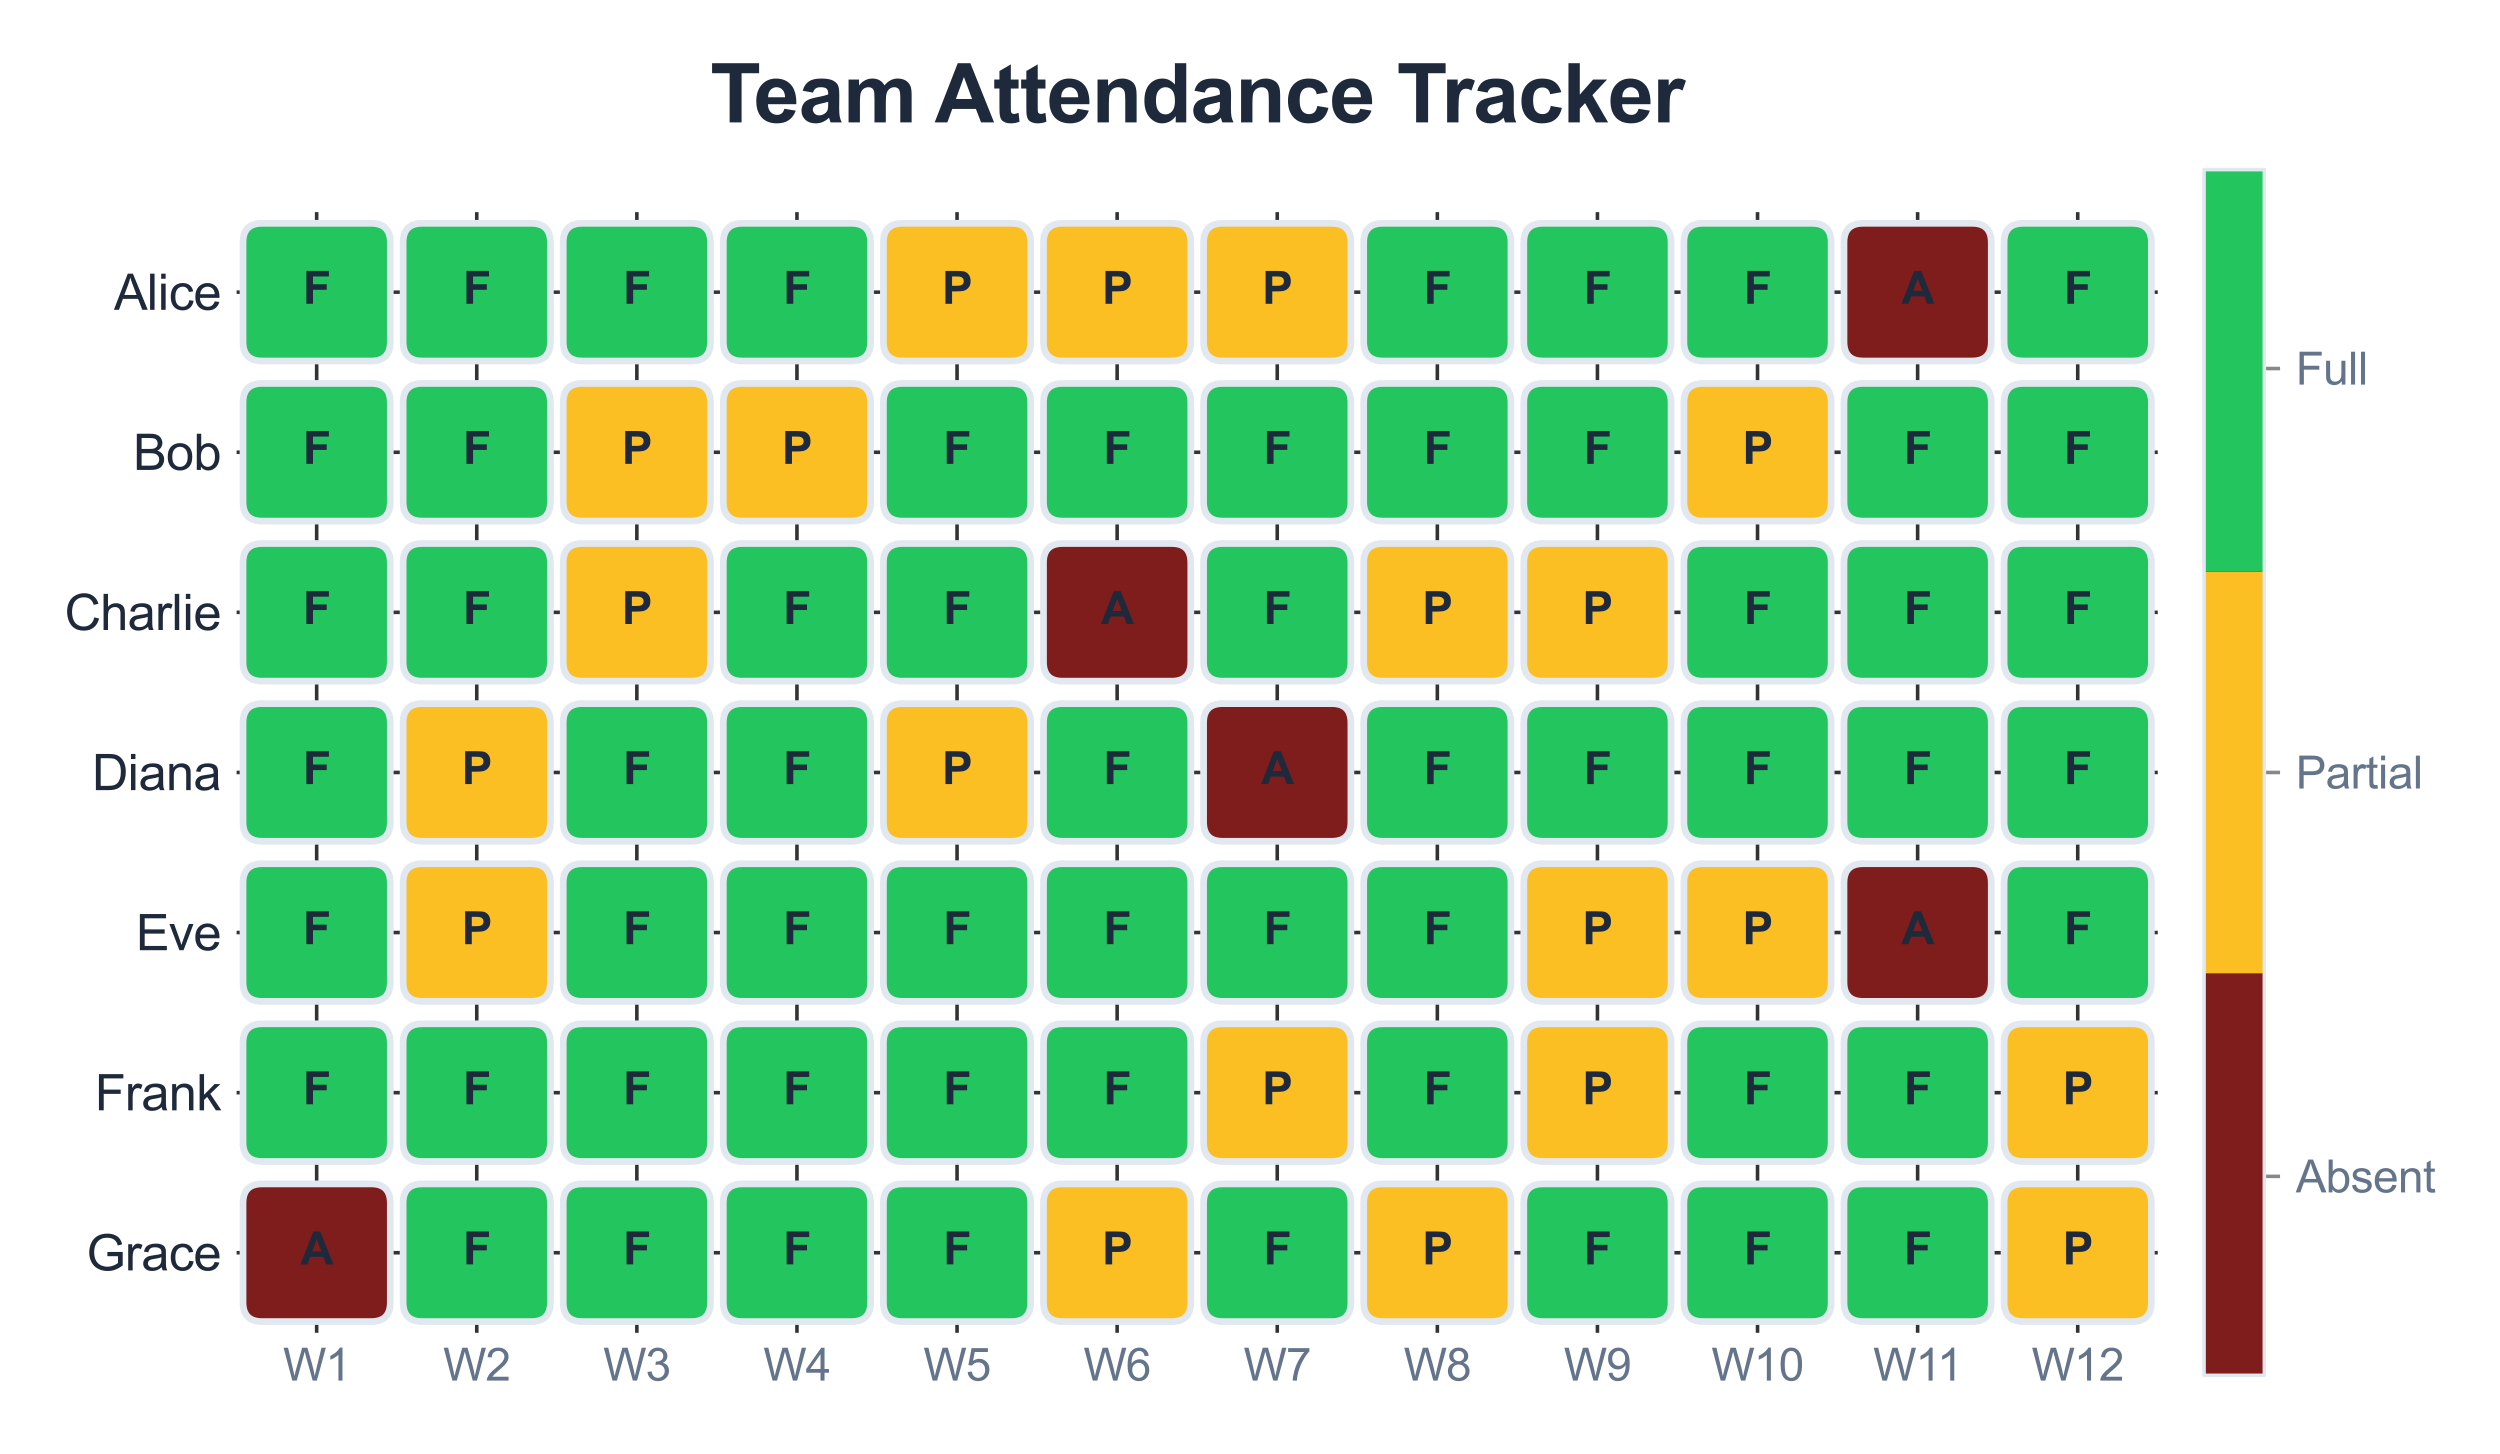 <?xml version="1.0" encoding="utf-8" standalone="no"?>
<!DOCTYPE svg PUBLIC "-//W3C//DTD SVG 1.1//EN"
  "http://www.w3.org/Graphics/SVG/1.1/DTD/svg11.dtd">
<svg xmlns:xlink="http://www.w3.org/1999/xlink" viewBox="0 0 557.299 324.15" xmlns="http://www.w3.org/2000/svg" version="1.1">
 <defs>
  <style type="text/css">*{stroke-linejoin: round; stroke-linecap: butt}</style>
 </defs>
 <g id="figure_1">
  <g id="patch_1">
   <path d="M 0 324.15 
L 557.299 324.15 
L 557.299 0 
L 0 0 
z
" style="fill: #ffffff"/>
  </g>
  <g id="axes_1">
   <g id="patch_2">
    <path d="M 52.746 297.104 
L 481.009 297.104 
L 481.009 47.284 
L 52.746 47.284 
z
" style="fill: #ffffff"/>
   </g>
   <g id="matplotlib.axis_1">
    <g id="xtick_1">
     <g id="line2d_1">
      <path d="M 70.59 297.104 
L 70.59 47.284 
" clip-path="url(#pd36d83bba8)" style="fill: none; stroke: #333333; stroke-width: 0.8; stroke-linecap: round"/>
     </g>
     <g id="text_1">
      <!-- W1 -->
      <g style="fill: #64748b" transform="translate(63.09 307.762) scale(0.1 -0.1)">
       <defs>
        <path id="ArialMT-57" d="M 1294 0 
L 78 4581 
L 700 4581 
L 1397 1578 
Q 1509 1106 1591 641 
Q 1766 1375 1797 1488 
L 2669 4581 
L 3400 4581 
L 4056 2263 
Q 4303 1400 4413 641 
Q 4500 1075 4641 1638 
L 5359 4581 
L 5969 4581 
L 4713 0 
L 4128 0 
L 3163 3491 
Q 3041 3928 3019 4028 
Q 2947 3713 2884 3491 
L 1913 0 
L 1294 0 
z
" transform="scale(0.016)"/>
        <path id="ArialMT-31" d="M 2384 0 
L 1822 0 
L 1822 3584 
Q 1619 3391 1289 3197 
Q 959 3003 697 2906 
L 697 3450 
Q 1169 3672 1522 3987 
Q 1875 4303 2022 4600 
L 2384 4600 
L 2384 0 
z
" transform="scale(0.016)"/>
       </defs>
       <use xlink:href="#ArialMT-57"/>
       <use xlink:href="#ArialMT-31" transform="translate(94.385 0)"/>
      </g>
     </g>
    </g>
    <g id="xtick_2">
     <g id="line2d_2">
      <path d="M 106.279 297.104 
L 106.279 47.284 
" clip-path="url(#pd36d83bba8)" style="fill: none; stroke: #333333; stroke-width: 0.8; stroke-linecap: round"/>
     </g>
     <g id="text_2">
      <!-- W2 -->
      <g style="fill: #64748b" transform="translate(98.779 307.762) scale(0.1 -0.1)">
       <defs>
        <path id="ArialMT-32" d="M 3222 541 
L 3222 0 
L 194 0 
Q 188 203 259 391 
Q 375 700 629 1000 
Q 884 1300 1366 1694 
Q 2113 2306 2375 2664 
Q 2638 3022 2638 3341 
Q 2638 3675 2398 3904 
Q 2159 4134 1775 4134 
Q 1369 4134 1125 3890 
Q 881 3647 878 3216 
L 300 3275 
Q 359 3922 746 4261 
Q 1134 4600 1788 4600 
Q 2447 4600 2831 4234 
Q 3216 3869 3216 3328 
Q 3216 3053 3103 2787 
Q 2991 2522 2730 2228 
Q 2469 1934 1863 1422 
Q 1356 997 1212 845 
Q 1069 694 975 541 
L 3222 541 
z
" transform="scale(0.016)"/>
       </defs>
       <use xlink:href="#ArialMT-57"/>
       <use xlink:href="#ArialMT-32" transform="translate(94.385 0)"/>
      </g>
     </g>
    </g>
    <g id="xtick_3">
     <g id="line2d_3">
      <path d="M 141.967 297.104 
L 141.967 47.284 
" clip-path="url(#pd36d83bba8)" style="fill: none; stroke: #333333; stroke-width: 0.8; stroke-linecap: round"/>
     </g>
     <g id="text_3">
      <!-- W3 -->
      <g style="fill: #64748b" transform="translate(134.467 307.762) scale(0.1 -0.1)">
       <defs>
        <path id="ArialMT-33" d="M 269 1209 
L 831 1284 
Q 928 806 1161 595 
Q 1394 384 1728 384 
Q 2125 384 2398 659 
Q 2672 934 2672 1341 
Q 2672 1728 2419 1979 
Q 2166 2231 1775 2231 
Q 1616 2231 1378 2169 
L 1441 2663 
Q 1497 2656 1531 2656 
Q 1891 2656 2178 2843 
Q 2466 3031 2466 3422 
Q 2466 3731 2256 3934 
Q 2047 4138 1716 4138 
Q 1388 4138 1169 3931 
Q 950 3725 888 3313 
L 325 3413 
Q 428 3978 793 4289 
Q 1159 4600 1703 4600 
Q 2078 4600 2393 4439 
Q 2709 4278 2876 4000 
Q 3044 3722 3044 3409 
Q 3044 3113 2884 2869 
Q 2725 2625 2413 2481 
Q 2819 2388 3044 2092 
Q 3269 1797 3269 1353 
Q 3269 753 2831 336 
Q 2394 -81 1725 -81 
Q 1122 -81 723 278 
Q 325 638 269 1209 
z
" transform="scale(0.016)"/>
       </defs>
       <use xlink:href="#ArialMT-57"/>
       <use xlink:href="#ArialMT-33" transform="translate(94.385 0)"/>
      </g>
     </g>
    </g>
    <g id="xtick_4">
     <g id="line2d_4">
      <path d="M 177.656 297.104 
L 177.656 47.284 
" clip-path="url(#pd36d83bba8)" style="fill: none; stroke: #333333; stroke-width: 0.8; stroke-linecap: round"/>
     </g>
     <g id="text_4">
      <!-- W4 -->
      <g style="fill: #64748b" transform="translate(170.156 307.762) scale(0.1 -0.1)">
       <defs>
        <path id="ArialMT-34" d="M 2069 0 
L 2069 1097 
L 81 1097 
L 81 1613 
L 2172 4581 
L 2631 4581 
L 2631 1613 
L 3250 1613 
L 3250 1097 
L 2631 1097 
L 2631 0 
L 2069 0 
z
M 2069 1613 
L 2069 3678 
L 634 1613 
L 2069 1613 
z
" transform="scale(0.016)"/>
       </defs>
       <use xlink:href="#ArialMT-57"/>
       <use xlink:href="#ArialMT-34" transform="translate(94.385 0)"/>
      </g>
     </g>
    </g>
    <g id="xtick_5">
     <g id="line2d_5">
      <path d="M 213.345 297.104 
L 213.345 47.284 
" clip-path="url(#pd36d83bba8)" style="fill: none; stroke: #333333; stroke-width: 0.8; stroke-linecap: round"/>
     </g>
     <g id="text_5">
      <!-- W5 -->
      <g style="fill: #64748b" transform="translate(205.845 307.762) scale(0.1 -0.1)">
       <defs>
        <path id="ArialMT-35" d="M 266 1200 
L 856 1250 
Q 922 819 1161 601 
Q 1400 384 1738 384 
Q 2144 384 2425 690 
Q 2706 997 2706 1503 
Q 2706 1984 2436 2262 
Q 2166 2541 1728 2541 
Q 1456 2541 1237 2417 
Q 1019 2294 894 2097 
L 366 2166 
L 809 4519 
L 3088 4519 
L 3088 3981 
L 1259 3981 
L 1013 2750 
Q 1425 3038 1878 3038 
Q 2478 3038 2890 2622 
Q 3303 2206 3303 1553 
Q 3303 931 2941 478 
Q 2500 -78 1738 -78 
Q 1113 -78 717 272 
Q 322 622 266 1200 
z
" transform="scale(0.016)"/>
       </defs>
       <use xlink:href="#ArialMT-57"/>
       <use xlink:href="#ArialMT-35" transform="translate(94.385 0)"/>
      </g>
     </g>
    </g>
    <g id="xtick_6">
     <g id="line2d_6">
      <path d="M 249.033 297.104 
L 249.033 47.284 
" clip-path="url(#pd36d83bba8)" style="fill: none; stroke: #333333; stroke-width: 0.8; stroke-linecap: round"/>
     </g>
     <g id="text_6">
      <!-- W6 -->
      <g style="fill: #64748b" transform="translate(241.533 307.762) scale(0.1 -0.1)">
       <defs>
        <path id="ArialMT-36" d="M 3184 3459 
L 2625 3416 
Q 2550 3747 2413 3897 
Q 2184 4138 1850 4138 
Q 1581 4138 1378 3988 
Q 1113 3794 959 3422 
Q 806 3050 800 2363 
Q 1003 2672 1297 2822 
Q 1591 2972 1913 2972 
Q 2475 2972 2870 2558 
Q 3266 2144 3266 1488 
Q 3266 1056 3080 686 
Q 2894 316 2569 119 
Q 2244 -78 1831 -78 
Q 1128 -78 684 439 
Q 241 956 241 2144 
Q 241 3472 731 4075 
Q 1159 4600 1884 4600 
Q 2425 4600 2770 4297 
Q 3116 3994 3184 3459 
z
M 888 1484 
Q 888 1194 1011 928 
Q 1134 663 1356 523 
Q 1578 384 1822 384 
Q 2178 384 2434 671 
Q 2691 959 2691 1453 
Q 2691 1928 2437 2201 
Q 2184 2475 1800 2475 
Q 1419 2475 1153 2201 
Q 888 1928 888 1484 
z
" transform="scale(0.016)"/>
       </defs>
       <use xlink:href="#ArialMT-57"/>
       <use xlink:href="#ArialMT-36" transform="translate(94.385 0)"/>
      </g>
     </g>
    </g>
    <g id="xtick_7">
     <g id="line2d_7">
      <path d="M 284.722 297.104 
L 284.722 47.284 
" clip-path="url(#pd36d83bba8)" style="fill: none; stroke: #333333; stroke-width: 0.8; stroke-linecap: round"/>
     </g>
     <g id="text_7">
      <!-- W7 -->
      <g style="fill: #64748b" transform="translate(277.222 307.762) scale(0.1 -0.1)">
       <defs>
        <path id="ArialMT-37" d="M 303 3981 
L 303 4522 
L 3269 4522 
L 3269 4084 
Q 2831 3619 2401 2847 
Q 1972 2075 1738 1259 
Q 1569 684 1522 0 
L 944 0 
Q 953 541 1156 1306 
Q 1359 2072 1739 2783 
Q 2119 3494 2547 3981 
L 303 3981 
z
" transform="scale(0.016)"/>
       </defs>
       <use xlink:href="#ArialMT-57"/>
       <use xlink:href="#ArialMT-37" transform="translate(94.385 0)"/>
      </g>
     </g>
    </g>
    <g id="xtick_8">
     <g id="line2d_8">
      <path d="M 320.411 297.104 
L 320.411 47.284 
" clip-path="url(#pd36d83bba8)" style="fill: none; stroke: #333333; stroke-width: 0.8; stroke-linecap: round"/>
     </g>
     <g id="text_8">
      <!-- W8 -->
      <g style="fill: #64748b" transform="translate(312.911 307.762) scale(0.1 -0.1)">
       <defs>
        <path id="ArialMT-38" d="M 1131 2484 
Q 781 2613 612 2850 
Q 444 3088 444 3419 
Q 444 3919 803 4259 
Q 1163 4600 1759 4600 
Q 2359 4600 2725 4251 
Q 3091 3903 3091 3403 
Q 3091 3084 2923 2848 
Q 2756 2613 2416 2484 
Q 2838 2347 3058 2040 
Q 3278 1734 3278 1309 
Q 3278 722 2862 322 
Q 2447 -78 1769 -78 
Q 1091 -78 675 323 
Q 259 725 259 1325 
Q 259 1772 486 2073 
Q 713 2375 1131 2484 
z
M 1019 3438 
Q 1019 3113 1228 2906 
Q 1438 2700 1772 2700 
Q 2097 2700 2305 2904 
Q 2513 3109 2513 3406 
Q 2513 3716 2298 3927 
Q 2084 4138 1766 4138 
Q 1444 4138 1231 3931 
Q 1019 3725 1019 3438 
z
M 838 1322 
Q 838 1081 952 856 
Q 1066 631 1291 507 
Q 1516 384 1775 384 
Q 2178 384 2440 643 
Q 2703 903 2703 1303 
Q 2703 1709 2433 1975 
Q 2163 2241 1756 2241 
Q 1359 2241 1098 1978 
Q 838 1716 838 1322 
z
" transform="scale(0.016)"/>
       </defs>
       <use xlink:href="#ArialMT-57"/>
       <use xlink:href="#ArialMT-38" transform="translate(94.385 0)"/>
      </g>
     </g>
    </g>
    <g id="xtick_9">
     <g id="line2d_9">
      <path d="M 356.099 297.104 
L 356.099 47.284 
" clip-path="url(#pd36d83bba8)" style="fill: none; stroke: #333333; stroke-width: 0.8; stroke-linecap: round"/>
     </g>
     <g id="text_9">
      <!-- W9 -->
      <g style="fill: #64748b" transform="translate(348.599 307.762) scale(0.1 -0.1)">
       <defs>
        <path id="ArialMT-39" d="M 350 1059 
L 891 1109 
Q 959 728 1153 556 
Q 1347 384 1650 384 
Q 1909 384 2104 503 
Q 2300 622 2425 820 
Q 2550 1019 2634 1356 
Q 2719 1694 2719 2044 
Q 2719 2081 2716 2156 
Q 2547 1888 2255 1720 
Q 1963 1553 1622 1553 
Q 1053 1553 659 1965 
Q 266 2378 266 3053 
Q 266 3750 677 4175 
Q 1088 4600 1706 4600 
Q 2153 4600 2523 4359 
Q 2894 4119 3086 3673 
Q 3278 3228 3278 2384 
Q 3278 1506 3087 986 
Q 2897 466 2520 194 
Q 2144 -78 1638 -78 
Q 1100 -78 759 220 
Q 419 519 350 1059 
z
M 2653 3081 
Q 2653 3566 2395 3850 
Q 2138 4134 1775 4134 
Q 1400 4134 1122 3828 
Q 844 3522 844 3034 
Q 844 2597 1108 2323 
Q 1372 2050 1759 2050 
Q 2150 2050 2401 2323 
Q 2653 2597 2653 3081 
z
" transform="scale(0.016)"/>
       </defs>
       <use xlink:href="#ArialMT-57"/>
       <use xlink:href="#ArialMT-39" transform="translate(94.385 0)"/>
      </g>
     </g>
    </g>
    <g id="xtick_10">
     <g id="line2d_10">
      <path d="M 391.788 297.104 
L 391.788 47.284 
" clip-path="url(#pd36d83bba8)" style="fill: none; stroke: #333333; stroke-width: 0.8; stroke-linecap: round"/>
     </g>
     <g id="text_10">
      <!-- W10 -->
      <g style="fill: #64748b" transform="translate(381.507 307.762) scale(0.1 -0.1)">
       <defs>
        <path id="ArialMT-30" d="M 266 2259 
Q 266 3072 433 3567 
Q 600 4063 929 4331 
Q 1259 4600 1759 4600 
Q 2128 4600 2406 4451 
Q 2684 4303 2865 4023 
Q 3047 3744 3150 3342 
Q 3253 2941 3253 2259 
Q 3253 1453 3087 958 
Q 2922 463 2592 192 
Q 2263 -78 1759 -78 
Q 1097 -78 719 397 
Q 266 969 266 2259 
z
M 844 2259 
Q 844 1131 1108 757 
Q 1372 384 1759 384 
Q 2147 384 2411 759 
Q 2675 1134 2675 2259 
Q 2675 3391 2411 3762 
Q 2147 4134 1753 4134 
Q 1366 4134 1134 3806 
Q 844 3388 844 2259 
z
" transform="scale(0.016)"/>
       </defs>
       <use xlink:href="#ArialMT-57"/>
       <use xlink:href="#ArialMT-31" transform="translate(94.385 0)"/>
       <use xlink:href="#ArialMT-30" transform="translate(150 0)"/>
      </g>
     </g>
    </g>
    <g id="xtick_11">
     <g id="line2d_11">
      <path d="M 427.476 297.104 
L 427.476 47.284 
" clip-path="url(#pd36d83bba8)" style="fill: none; stroke: #333333; stroke-width: 0.8; stroke-linecap: round"/>
     </g>
     <g id="text_11">
      <!-- W11 -->
      <g style="fill: #64748b" transform="translate(417.565 307.762) scale(0.1 -0.1)">
       <use xlink:href="#ArialMT-57"/>
       <use xlink:href="#ArialMT-31" transform="translate(94.385 0)"/>
       <use xlink:href="#ArialMT-31" transform="translate(142.625 0)"/>
      </g>
     </g>
    </g>
    <g id="xtick_12">
     <g id="line2d_12">
      <path d="M 463.165 297.104 
L 463.165 47.284 
" clip-path="url(#pd36d83bba8)" style="fill: none; stroke: #333333; stroke-width: 0.8; stroke-linecap: round"/>
     </g>
     <g id="text_12">
      <!-- W12 -->
      <g style="fill: #64748b" transform="translate(452.885 307.762) scale(0.1 -0.1)">
       <use xlink:href="#ArialMT-57"/>
       <use xlink:href="#ArialMT-31" transform="translate(94.385 0)"/>
       <use xlink:href="#ArialMT-32" transform="translate(150 0)"/>
      </g>
     </g>
    </g>
   </g>
   <g id="matplotlib.axis_2">
    <g id="ytick_1">
     <g id="line2d_13">
      <path d="M 52.746 65.128 
L 481.009 65.128 
" clip-path="url(#pd36d83bba8)" style="fill: none; stroke: #333333; stroke-width: 0.8; stroke-linecap: round"/>
     </g>
     <g id="text_13">
      <!-- Alice -->
      <g style="fill: #1e293b" transform="translate(25.403 69.065) scale(0.11 -0.11)">
       <defs>
        <path id="ArialMT-41" d="M -9 0 
L 1750 4581 
L 2403 4581 
L 4278 0 
L 3588 0 
L 3053 1388 
L 1138 1388 
L 634 0 
L -9 0 
z
M 1313 1881 
L 2866 1881 
L 2388 3150 
Q 2169 3728 2063 4100 
Q 1975 3659 1816 3225 
L 1313 1881 
z
" transform="scale(0.016)"/>
        <path id="ArialMT-6c" d="M 409 0 
L 409 4581 
L 972 4581 
L 972 0 
L 409 0 
z
" transform="scale(0.016)"/>
        <path id="ArialMT-69" d="M 425 3934 
L 425 4581 
L 988 4581 
L 988 3934 
L 425 3934 
z
M 425 0 
L 425 3319 
L 988 3319 
L 988 0 
L 425 0 
z
" transform="scale(0.016)"/>
        <path id="ArialMT-63" d="M 2588 1216 
L 3141 1144 
Q 3050 572 2676 248 
Q 2303 -75 1759 -75 
Q 1078 -75 664 370 
Q 250 816 250 1647 
Q 250 2184 428 2587 
Q 606 2991 970 3192 
Q 1334 3394 1763 3394 
Q 2303 3394 2647 3120 
Q 2991 2847 3088 2344 
L 2541 2259 
Q 2463 2594 2264 2762 
Q 2066 2931 1784 2931 
Q 1359 2931 1093 2626 
Q 828 2322 828 1663 
Q 828 994 1084 691 
Q 1341 388 1753 388 
Q 2084 388 2306 591 
Q 2528 794 2588 1216 
z
" transform="scale(0.016)"/>
        <path id="ArialMT-65" d="M 2694 1069 
L 3275 997 
Q 3138 488 2766 206 
Q 2394 -75 1816 -75 
Q 1088 -75 661 373 
Q 234 822 234 1631 
Q 234 2469 665 2931 
Q 1097 3394 1784 3394 
Q 2450 3394 2872 2941 
Q 3294 2488 3294 1666 
Q 3294 1616 3291 1516 
L 816 1516 
Q 847 969 1125 678 
Q 1403 388 1819 388 
Q 2128 388 2347 550 
Q 2566 713 2694 1069 
z
M 847 1978 
L 2700 1978 
Q 2663 2397 2488 2606 
Q 2219 2931 1791 2931 
Q 1403 2931 1139 2672 
Q 875 2413 847 1978 
z
" transform="scale(0.016)"/>
       </defs>
       <use xlink:href="#ArialMT-41"/>
       <use xlink:href="#ArialMT-6c" transform="translate(66.699 0)"/>
       <use xlink:href="#ArialMT-69" transform="translate(88.916 0)"/>
       <use xlink:href="#ArialMT-63" transform="translate(111.133 0)"/>
       <use xlink:href="#ArialMT-65" transform="translate(161.133 0)"/>
      </g>
     </g>
    </g>
    <g id="ytick_2">
     <g id="line2d_14">
      <path d="M 52.746 100.817 
L 481.009 100.817 
" clip-path="url(#pd36d83bba8)" style="fill: none; stroke: #333333; stroke-width: 0.8; stroke-linecap: round"/>
     </g>
     <g id="text_14">
      <!-- Bob -->
      <g style="fill: #1e293b" transform="translate(29.675 104.754) scale(0.11 -0.11)">
       <defs>
        <path id="ArialMT-42" d="M 469 0 
L 469 4581 
L 2188 4581 
Q 2713 4581 3030 4442 
Q 3347 4303 3526 4014 
Q 3706 3725 3706 3409 
Q 3706 3116 3547 2856 
Q 3388 2597 3066 2438 
Q 3481 2316 3704 2022 
Q 3928 1728 3928 1328 
Q 3928 1006 3792 729 
Q 3656 453 3456 303 
Q 3256 153 2954 76 
Q 2653 0 2216 0 
L 469 0 
z
M 1075 2656 
L 2066 2656 
Q 2469 2656 2644 2709 
Q 2875 2778 2992 2937 
Q 3109 3097 3109 3338 
Q 3109 3566 3000 3739 
Q 2891 3913 2687 3977 
Q 2484 4041 1991 4041 
L 1075 4041 
L 1075 2656 
z
M 1075 541 
L 2216 541 
Q 2509 541 2628 563 
Q 2838 600 2978 687 
Q 3119 775 3209 942 
Q 3300 1109 3300 1328 
Q 3300 1584 3169 1773 
Q 3038 1963 2805 2039 
Q 2572 2116 2134 2116 
L 1075 2116 
L 1075 541 
z
" transform="scale(0.016)"/>
        <path id="ArialMT-6f" d="M 213 1659 
Q 213 2581 725 3025 
Q 1153 3394 1769 3394 
Q 2453 3394 2887 2945 
Q 3322 2497 3322 1706 
Q 3322 1066 3130 698 
Q 2938 331 2570 128 
Q 2203 -75 1769 -75 
Q 1072 -75 642 372 
Q 213 819 213 1659 
z
M 791 1659 
Q 791 1022 1069 705 
Q 1347 388 1769 388 
Q 2188 388 2466 706 
Q 2744 1025 2744 1678 
Q 2744 2294 2464 2611 
Q 2184 2928 1769 2928 
Q 1347 2928 1069 2612 
Q 791 2297 791 1659 
z
" transform="scale(0.016)"/>
        <path id="ArialMT-62" d="M 941 0 
L 419 0 
L 419 4581 
L 981 4581 
L 981 2947 
Q 1338 3394 1891 3394 
Q 2197 3394 2470 3270 
Q 2744 3147 2920 2923 
Q 3097 2700 3197 2384 
Q 3297 2069 3297 1709 
Q 3297 856 2875 390 
Q 2453 -75 1863 -75 
Q 1275 -75 941 416 
L 941 0 
z
M 934 1684 
Q 934 1088 1097 822 
Q 1363 388 1816 388 
Q 2184 388 2453 708 
Q 2722 1028 2722 1663 
Q 2722 2313 2464 2622 
Q 2206 2931 1841 2931 
Q 1472 2931 1203 2611 
Q 934 2291 934 1684 
z
" transform="scale(0.016)"/>
       </defs>
       <use xlink:href="#ArialMT-42"/>
       <use xlink:href="#ArialMT-6f" transform="translate(66.699 0)"/>
       <use xlink:href="#ArialMT-62" transform="translate(122.314 0)"/>
      </g>
     </g>
    </g>
    <g id="ytick_3">
     <g id="line2d_15">
      <path d="M 52.746 136.506 
L 481.009 136.506 
" clip-path="url(#pd36d83bba8)" style="fill: none; stroke: #333333; stroke-width: 0.8; stroke-linecap: round"/>
     </g>
     <g id="text_15">
      <!-- Charlie -->
      <g style="fill: #1e293b" transform="translate(14.4 140.442) scale(0.11 -0.11)">
       <defs>
        <path id="ArialMT-43" d="M 3763 1606 
L 4369 1453 
Q 4178 706 3683 314 
Q 3188 -78 2472 -78 
Q 1731 -78 1267 223 
Q 803 525 561 1097 
Q 319 1669 319 2325 
Q 319 3041 592 3573 
Q 866 4106 1370 4382 
Q 1875 4659 2481 4659 
Q 3169 4659 3637 4309 
Q 4106 3959 4291 3325 
L 3694 3184 
Q 3534 3684 3231 3912 
Q 2928 4141 2469 4141 
Q 1941 4141 1586 3887 
Q 1231 3634 1087 3207 
Q 944 2781 944 2328 
Q 944 1744 1114 1308 
Q 1284 872 1643 656 
Q 2003 441 2422 441 
Q 2931 441 3284 734 
Q 3638 1028 3763 1606 
z
" transform="scale(0.016)"/>
        <path id="ArialMT-68" d="M 422 0 
L 422 4581 
L 984 4581 
L 984 2938 
Q 1378 3394 1978 3394 
Q 2347 3394 2619 3248 
Q 2891 3103 3008 2847 
Q 3125 2591 3125 2103 
L 3125 0 
L 2563 0 
L 2563 2103 
Q 2563 2525 2380 2717 
Q 2197 2909 1863 2909 
Q 1613 2909 1392 2779 
Q 1172 2650 1078 2428 
Q 984 2206 984 1816 
L 984 0 
L 422 0 
z
" transform="scale(0.016)"/>
        <path id="ArialMT-61" d="M 2588 409 
Q 2275 144 1986 34 
Q 1697 -75 1366 -75 
Q 819 -75 525 192 
Q 231 459 231 875 
Q 231 1119 342 1320 
Q 453 1522 633 1644 
Q 813 1766 1038 1828 
Q 1203 1872 1538 1913 
Q 2219 1994 2541 2106 
Q 2544 2222 2544 2253 
Q 2544 2597 2384 2738 
Q 2169 2928 1744 2928 
Q 1347 2928 1158 2789 
Q 969 2650 878 2297 
L 328 2372 
Q 403 2725 575 2942 
Q 747 3159 1072 3276 
Q 1397 3394 1825 3394 
Q 2250 3394 2515 3294 
Q 2781 3194 2906 3042 
Q 3031 2891 3081 2659 
Q 3109 2516 3109 2141 
L 3109 1391 
Q 3109 606 3145 398 
Q 3181 191 3288 0 
L 2700 0 
Q 2613 175 2588 409 
z
M 2541 1666 
Q 2234 1541 1622 1453 
Q 1275 1403 1131 1340 
Q 988 1278 909 1158 
Q 831 1038 831 891 
Q 831 666 1001 516 
Q 1172 366 1500 366 
Q 1825 366 2078 508 
Q 2331 650 2450 897 
Q 2541 1088 2541 1459 
L 2541 1666 
z
" transform="scale(0.016)"/>
        <path id="ArialMT-72" d="M 416 0 
L 416 3319 
L 922 3319 
L 922 2816 
Q 1116 3169 1280 3281 
Q 1444 3394 1641 3394 
Q 1925 3394 2219 3213 
L 2025 2691 
Q 1819 2813 1613 2813 
Q 1428 2813 1281 2702 
Q 1134 2591 1072 2394 
Q 978 2094 978 1738 
L 978 0 
L 416 0 
z
" transform="scale(0.016)"/>
       </defs>
       <use xlink:href="#ArialMT-43"/>
       <use xlink:href="#ArialMT-68" transform="translate(72.217 0)"/>
       <use xlink:href="#ArialMT-61" transform="translate(127.832 0)"/>
       <use xlink:href="#ArialMT-72" transform="translate(183.447 0)"/>
       <use xlink:href="#ArialMT-6c" transform="translate(216.748 0)"/>
       <use xlink:href="#ArialMT-69" transform="translate(238.965 0)"/>
       <use xlink:href="#ArialMT-65" transform="translate(261.182 0)"/>
      </g>
     </g>
    </g>
    <g id="ytick_4">
     <g id="line2d_16">
      <path d="M 52.746 172.194 
L 481.009 172.194 
" clip-path="url(#pd36d83bba8)" style="fill: none; stroke: #333333; stroke-width: 0.8; stroke-linecap: round"/>
     </g>
     <g id="text_16">
      <!-- Diana -->
      <g style="fill: #1e293b" transform="translate(20.507 176.131) scale(0.11 -0.11)">
       <defs>
        <path id="ArialMT-44" d="M 494 0 
L 494 4581 
L 2072 4581 
Q 2606 4581 2888 4516 
Q 3281 4425 3559 4188 
Q 3922 3881 4101 3404 
Q 4281 2928 4281 2316 
Q 4281 1794 4159 1391 
Q 4038 988 3847 723 
Q 3656 459 3429 307 
Q 3203 156 2883 78 
Q 2563 0 2147 0 
L 494 0 
z
M 1100 541 
L 2078 541 
Q 2531 541 2789 625 
Q 3047 709 3200 863 
Q 3416 1078 3536 1442 
Q 3656 1806 3656 2325 
Q 3656 3044 3420 3430 
Q 3184 3816 2847 3947 
Q 2603 4041 2063 4041 
L 1100 4041 
L 1100 541 
z
" transform="scale(0.016)"/>
        <path id="ArialMT-6e" d="M 422 0 
L 422 3319 
L 928 3319 
L 928 2847 
Q 1294 3394 1984 3394 
Q 2284 3394 2536 3286 
Q 2788 3178 2913 3003 
Q 3038 2828 3088 2588 
Q 3119 2431 3119 2041 
L 3119 0 
L 2556 0 
L 2556 2019 
Q 2556 2363 2490 2533 
Q 2425 2703 2258 2804 
Q 2091 2906 1866 2906 
Q 1506 2906 1245 2678 
Q 984 2450 984 1813 
L 984 0 
L 422 0 
z
" transform="scale(0.016)"/>
       </defs>
       <use xlink:href="#ArialMT-44"/>
       <use xlink:href="#ArialMT-69" transform="translate(72.217 0)"/>
       <use xlink:href="#ArialMT-61" transform="translate(94.434 0)"/>
       <use xlink:href="#ArialMT-6e" transform="translate(150.049 0)"/>
       <use xlink:href="#ArialMT-61" transform="translate(205.664 0)"/>
      </g>
     </g>
    </g>
    <g id="ytick_5">
     <g id="line2d_17">
      <path d="M 52.746 207.883 
L 481.009 207.883 
" clip-path="url(#pd36d83bba8)" style="fill: none; stroke: #333333; stroke-width: 0.8; stroke-linecap: round"/>
     </g>
     <g id="text_17">
      <!-- Eve -->
      <g style="fill: #1e293b" transform="translate(30.292 211.82) scale(0.11 -0.11)">
       <defs>
        <path id="ArialMT-45" d="M 506 0 
L 506 4581 
L 3819 4581 
L 3819 4041 
L 1113 4041 
L 1113 2638 
L 3647 2638 
L 3647 2100 
L 1113 2100 
L 1113 541 
L 3925 541 
L 3925 0 
L 506 0 
z
" transform="scale(0.016)"/>
        <path id="ArialMT-76" d="M 1344 0 
L 81 3319 
L 675 3319 
L 1388 1331 
Q 1503 1009 1600 663 
Q 1675 925 1809 1294 
L 2547 3319 
L 3125 3319 
L 1869 0 
L 1344 0 
z
" transform="scale(0.016)"/>
       </defs>
       <use xlink:href="#ArialMT-45"/>
       <use xlink:href="#ArialMT-76" transform="translate(66.699 0)"/>
       <use xlink:href="#ArialMT-65" transform="translate(116.699 0)"/>
      </g>
     </g>
    </g>
    <g id="ytick_6">
     <g id="line2d_18">
      <path d="M 52.746 243.571 
L 481.009 243.571 
" clip-path="url(#pd36d83bba8)" style="fill: none; stroke: #333333; stroke-width: 0.8; stroke-linecap: round"/>
     </g>
     <g id="text_18">
      <!-- Frank -->
      <g style="fill: #1e293b" transform="translate(21.131 247.508) scale(0.11 -0.11)">
       <defs>
        <path id="ArialMT-46" d="M 525 0 
L 525 4581 
L 3616 4581 
L 3616 4041 
L 1131 4041 
L 1131 2622 
L 3281 2622 
L 3281 2081 
L 1131 2081 
L 1131 0 
L 525 0 
z
" transform="scale(0.016)"/>
        <path id="ArialMT-6b" d="M 425 0 
L 425 4581 
L 988 4581 
L 988 1969 
L 2319 3319 
L 3047 3319 
L 1778 2088 
L 3175 0 
L 2481 0 
L 1384 1697 
L 988 1316 
L 988 0 
L 425 0 
z
" transform="scale(0.016)"/>
       </defs>
       <use xlink:href="#ArialMT-46"/>
       <use xlink:href="#ArialMT-72" transform="translate(61.084 0)"/>
       <use xlink:href="#ArialMT-61" transform="translate(94.385 0)"/>
       <use xlink:href="#ArialMT-6e" transform="translate(150 0)"/>
       <use xlink:href="#ArialMT-6b" transform="translate(205.615 0)"/>
      </g>
     </g>
    </g>
    <g id="ytick_7">
     <g id="line2d_19">
      <path d="M 52.746 279.26 
L 481.009 279.26 
" clip-path="url(#pd36d83bba8)" style="fill: none; stroke: #333333; stroke-width: 0.8; stroke-linecap: round"/>
     </g>
     <g id="text_19">
      <!-- Grace -->
      <g style="fill: #1e293b" transform="translate(19.293 283.197) scale(0.11 -0.11)">
       <defs>
        <path id="ArialMT-47" d="M 2638 1797 
L 2638 2334 
L 4578 2338 
L 4578 638 
Q 4131 281 3656 101 
Q 3181 -78 2681 -78 
Q 2006 -78 1454 211 
Q 903 500 622 1047 
Q 341 1594 341 2269 
Q 341 2938 620 3517 
Q 900 4097 1425 4378 
Q 1950 4659 2634 4659 
Q 3131 4659 3532 4498 
Q 3934 4338 4162 4050 
Q 4391 3763 4509 3300 
L 3963 3150 
Q 3859 3500 3706 3700 
Q 3553 3900 3268 4020 
Q 2984 4141 2638 4141 
Q 2222 4141 1919 4014 
Q 1616 3888 1430 3681 
Q 1244 3475 1141 3228 
Q 966 2803 966 2306 
Q 966 1694 1177 1281 
Q 1388 869 1791 669 
Q 2194 469 2647 469 
Q 3041 469 3416 620 
Q 3791 772 3984 944 
L 3984 1797 
L 2638 1797 
z
" transform="scale(0.016)"/>
       </defs>
       <use xlink:href="#ArialMT-47"/>
       <use xlink:href="#ArialMT-72" transform="translate(77.783 0)"/>
       <use xlink:href="#ArialMT-61" transform="translate(111.084 0)"/>
       <use xlink:href="#ArialMT-63" transform="translate(166.699 0)"/>
       <use xlink:href="#ArialMT-65" transform="translate(216.699 0)"/>
      </g>
     </g>
    </g>
   </g>
   <g id="patch_3">
    <path d="M 58.456 49.782 
L 82.724 49.782 
Q 87.007 49.782 87.007 54.065 
L 87.007 76.192 
Q 87.007 80.474 82.724 80.474 
L 58.456 80.474 
Q 54.173 80.474 54.173 76.192 
L 54.173 54.065 
Q 54.173 49.782 58.456 49.782 
z
" clip-path="url(#pd36d83bba8)" style="fill: #22c55e; stroke: #e2e8f0; stroke-width: 1.5; stroke-linejoin: miter"/>
   </g>
   <g id="patch_4">
    <path d="M 94.145 49.782 
L 118.413 49.782 
Q 122.696 49.782 122.696 54.065 
L 122.696 76.192 
Q 122.696 80.474 118.413 80.474 
L 94.145 80.474 
Q 89.862 80.474 89.862 76.192 
L 89.862 54.065 
Q 89.862 49.782 94.145 49.782 
z
" clip-path="url(#pd36d83bba8)" style="fill: #22c55e; stroke: #e2e8f0; stroke-width: 1.5; stroke-linejoin: miter"/>
   </g>
   <g id="patch_5">
    <path d="M 129.833 49.782 
L 154.102 49.782 
Q 158.384 49.782 158.384 54.065 
L 158.384 76.192 
Q 158.384 80.474 154.102 80.474 
L 129.833 80.474 
Q 125.551 80.474 125.551 76.192 
L 125.551 54.065 
Q 125.551 49.782 129.833 49.782 
z
" clip-path="url(#pd36d83bba8)" style="fill: #22c55e; stroke: #e2e8f0; stroke-width: 1.5; stroke-linejoin: miter"/>
   </g>
   <g id="patch_6">
    <path d="M 165.522 49.782 
L 189.79 49.782 
Q 194.073 49.782 194.073 54.065 
L 194.073 76.192 
Q 194.073 80.474 189.79 80.474 
L 165.522 80.474 
Q 161.239 80.474 161.239 76.192 
L 161.239 54.065 
Q 161.239 49.782 165.522 49.782 
z
" clip-path="url(#pd36d83bba8)" style="fill: #22c55e; stroke: #e2e8f0; stroke-width: 1.5; stroke-linejoin: miter"/>
   </g>
   <g id="patch_7">
    <path d="M 201.211 49.782 
L 225.479 49.782 
Q 229.761 49.782 229.761 54.065 
L 229.761 76.192 
Q 229.761 80.474 225.479 80.474 
L 201.211 80.474 
Q 196.928 80.474 196.928 76.192 
L 196.928 54.065 
Q 196.928 49.782 201.211 49.782 
z
" clip-path="url(#pd36d83bba8)" style="fill: #fbbf24; stroke: #e2e8f0; stroke-width: 1.5; stroke-linejoin: miter"/>
   </g>
   <g id="patch_8">
    <path d="M 236.899 49.782 
L 261.167 49.782 
Q 265.45 49.782 265.45 54.065 
L 265.45 76.192 
Q 265.45 80.474 261.167 80.474 
L 236.899 80.474 
Q 232.617 80.474 232.617 76.192 
L 232.617 54.065 
Q 232.617 49.782 236.899 49.782 
z
" clip-path="url(#pd36d83bba8)" style="fill: #fbbf24; stroke: #e2e8f0; stroke-width: 1.5; stroke-linejoin: miter"/>
   </g>
   <g id="patch_9">
    <path d="M 272.588 49.782 
L 296.856 49.782 
Q 301.139 49.782 301.139 54.065 
L 301.139 76.192 
Q 301.139 80.474 296.856 80.474 
L 272.588 80.474 
Q 268.305 80.474 268.305 76.192 
L 268.305 54.065 
Q 268.305 49.782 272.588 49.782 
z
" clip-path="url(#pd36d83bba8)" style="fill: #fbbf24; stroke: #e2e8f0; stroke-width: 1.5; stroke-linejoin: miter"/>
   </g>
   <g id="patch_10">
    <path d="M 308.276 49.782 
L 332.545 49.782 
Q 336.827 49.782 336.827 54.065 
L 336.827 76.192 
Q 336.827 80.474 332.545 80.474 
L 308.276 80.474 
Q 303.994 80.474 303.994 76.192 
L 303.994 54.065 
Q 303.994 49.782 308.276 49.782 
z
" clip-path="url(#pd36d83bba8)" style="fill: #22c55e; stroke: #e2e8f0; stroke-width: 1.5; stroke-linejoin: miter"/>
   </g>
   <g id="patch_11">
    <path d="M 343.965 49.782 
L 368.233 49.782 
Q 372.516 49.782 372.516 54.065 
L 372.516 76.192 
Q 372.516 80.474 368.233 80.474 
L 343.965 80.474 
Q 339.682 80.474 339.682 76.192 
L 339.682 54.065 
Q 339.682 49.782 343.965 49.782 
z
" clip-path="url(#pd36d83bba8)" style="fill: #22c55e; stroke: #e2e8f0; stroke-width: 1.5; stroke-linejoin: miter"/>
   </g>
   <g id="patch_12">
    <path d="M 379.654 49.782 
L 403.922 49.782 
Q 408.205 49.782 408.205 54.065 
L 408.205 76.192 
Q 408.205 80.474 403.922 80.474 
L 379.654 80.474 
Q 375.371 80.474 375.371 76.192 
L 375.371 54.065 
Q 375.371 49.782 379.654 49.782 
z
" clip-path="url(#pd36d83bba8)" style="fill: #22c55e; stroke: #e2e8f0; stroke-width: 1.5; stroke-linejoin: miter"/>
   </g>
   <g id="patch_13">
    <path d="M 415.342 49.782 
L 439.611 49.782 
Q 443.893 49.782 443.893 54.065 
L 443.893 76.192 
Q 443.893 80.474 439.611 80.474 
L 415.342 80.474 
Q 411.06 80.474 411.06 76.192 
L 411.06 54.065 
Q 411.06 49.782 415.342 49.782 
z
" clip-path="url(#pd36d83bba8)" style="fill: #7f1d1d; stroke: #e2e8f0; stroke-width: 1.5; stroke-linejoin: miter"/>
   </g>
   <g id="patch_14">
    <path d="M 451.031 49.782 
L 475.299 49.782 
Q 479.582 49.782 479.582 54.065 
L 479.582 76.192 
Q 479.582 80.474 475.299 80.474 
L 451.031 80.474 
Q 446.748 80.474 446.748 76.192 
L 446.748 54.065 
Q 446.748 49.782 451.031 49.782 
z
" clip-path="url(#pd36d83bba8)" style="fill: #22c55e; stroke: #e2e8f0; stroke-width: 1.5; stroke-linejoin: miter"/>
   </g>
   <g id="patch_15">
    <path d="M 58.456 85.471 
L 82.724 85.471 
Q 87.007 85.471 87.007 89.754 
L 87.007 111.88 
Q 87.007 116.163 82.724 116.163 
L 58.456 116.163 
Q 54.173 116.163 54.173 111.88 
L 54.173 89.754 
Q 54.173 85.471 58.456 85.471 
z
" clip-path="url(#pd36d83bba8)" style="fill: #22c55e; stroke: #e2e8f0; stroke-width: 1.5; stroke-linejoin: miter"/>
   </g>
   <g id="patch_16">
    <path d="M 94.145 85.471 
L 118.413 85.471 
Q 122.696 85.471 122.696 89.754 
L 122.696 111.88 
Q 122.696 116.163 118.413 116.163 
L 94.145 116.163 
Q 89.862 116.163 89.862 111.88 
L 89.862 89.754 
Q 89.862 85.471 94.145 85.471 
z
" clip-path="url(#pd36d83bba8)" style="fill: #22c55e; stroke: #e2e8f0; stroke-width: 1.5; stroke-linejoin: miter"/>
   </g>
   <g id="patch_17">
    <path d="M 129.833 85.471 
L 154.102 85.471 
Q 158.384 85.471 158.384 89.754 
L 158.384 111.88 
Q 158.384 116.163 154.102 116.163 
L 129.833 116.163 
Q 125.551 116.163 125.551 111.88 
L 125.551 89.754 
Q 125.551 85.471 129.833 85.471 
z
" clip-path="url(#pd36d83bba8)" style="fill: #fbbf24; stroke: #e2e8f0; stroke-width: 1.5; stroke-linejoin: miter"/>
   </g>
   <g id="patch_18">
    <path d="M 165.522 85.471 
L 189.79 85.471 
Q 194.073 85.471 194.073 89.754 
L 194.073 111.88 
Q 194.073 116.163 189.79 116.163 
L 165.522 116.163 
Q 161.239 116.163 161.239 111.88 
L 161.239 89.754 
Q 161.239 85.471 165.522 85.471 
z
" clip-path="url(#pd36d83bba8)" style="fill: #fbbf24; stroke: #e2e8f0; stroke-width: 1.5; stroke-linejoin: miter"/>
   </g>
   <g id="patch_19">
    <path d="M 201.211 85.471 
L 225.479 85.471 
Q 229.761 85.471 229.761 89.754 
L 229.761 111.88 
Q 229.761 116.163 225.479 116.163 
L 201.211 116.163 
Q 196.928 116.163 196.928 111.88 
L 196.928 89.754 
Q 196.928 85.471 201.211 85.471 
z
" clip-path="url(#pd36d83bba8)" style="fill: #22c55e; stroke: #e2e8f0; stroke-width: 1.5; stroke-linejoin: miter"/>
   </g>
   <g id="patch_20">
    <path d="M 236.899 85.471 
L 261.167 85.471 
Q 265.45 85.471 265.45 89.754 
L 265.45 111.88 
Q 265.45 116.163 261.167 116.163 
L 236.899 116.163 
Q 232.617 116.163 232.617 111.88 
L 232.617 89.754 
Q 232.617 85.471 236.899 85.471 
z
" clip-path="url(#pd36d83bba8)" style="fill: #22c55e; stroke: #e2e8f0; stroke-width: 1.5; stroke-linejoin: miter"/>
   </g>
   <g id="patch_21">
    <path d="M 272.588 85.471 
L 296.856 85.471 
Q 301.139 85.471 301.139 89.754 
L 301.139 111.88 
Q 301.139 116.163 296.856 116.163 
L 272.588 116.163 
Q 268.305 116.163 268.305 111.88 
L 268.305 89.754 
Q 268.305 85.471 272.588 85.471 
z
" clip-path="url(#pd36d83bba8)" style="fill: #22c55e; stroke: #e2e8f0; stroke-width: 1.5; stroke-linejoin: miter"/>
   </g>
   <g id="patch_22">
    <path d="M 308.276 85.471 
L 332.545 85.471 
Q 336.827 85.471 336.827 89.754 
L 336.827 111.88 
Q 336.827 116.163 332.545 116.163 
L 308.276 116.163 
Q 303.994 116.163 303.994 111.88 
L 303.994 89.754 
Q 303.994 85.471 308.276 85.471 
z
" clip-path="url(#pd36d83bba8)" style="fill: #22c55e; stroke: #e2e8f0; stroke-width: 1.5; stroke-linejoin: miter"/>
   </g>
   <g id="patch_23">
    <path d="M 343.965 85.471 
L 368.233 85.471 
Q 372.516 85.471 372.516 89.754 
L 372.516 111.88 
Q 372.516 116.163 368.233 116.163 
L 343.965 116.163 
Q 339.682 116.163 339.682 111.88 
L 339.682 89.754 
Q 339.682 85.471 343.965 85.471 
z
" clip-path="url(#pd36d83bba8)" style="fill: #22c55e; stroke: #e2e8f0; stroke-width: 1.5; stroke-linejoin: miter"/>
   </g>
   <g id="patch_24">
    <path d="M 379.654 85.471 
L 403.922 85.471 
Q 408.205 85.471 408.205 89.754 
L 408.205 111.88 
Q 408.205 116.163 403.922 116.163 
L 379.654 116.163 
Q 375.371 116.163 375.371 111.88 
L 375.371 89.754 
Q 375.371 85.471 379.654 85.471 
z
" clip-path="url(#pd36d83bba8)" style="fill: #fbbf24; stroke: #e2e8f0; stroke-width: 1.5; stroke-linejoin: miter"/>
   </g>
   <g id="patch_25">
    <path d="M 415.342 85.471 
L 439.611 85.471 
Q 443.893 85.471 443.893 89.754 
L 443.893 111.88 
Q 443.893 116.163 439.611 116.163 
L 415.342 116.163 
Q 411.06 116.163 411.06 111.88 
L 411.06 89.754 
Q 411.06 85.471 415.342 85.471 
z
" clip-path="url(#pd36d83bba8)" style="fill: #22c55e; stroke: #e2e8f0; stroke-width: 1.5; stroke-linejoin: miter"/>
   </g>
   <g id="patch_26">
    <path d="M 451.031 85.471 
L 475.299 85.471 
Q 479.582 85.471 479.582 89.754 
L 479.582 111.88 
Q 479.582 116.163 475.299 116.163 
L 451.031 116.163 
Q 446.748 116.163 446.748 111.88 
L 446.748 89.754 
Q 446.748 85.471 451.031 85.471 
z
" clip-path="url(#pd36d83bba8)" style="fill: #22c55e; stroke: #e2e8f0; stroke-width: 1.5; stroke-linejoin: miter"/>
   </g>
   <g id="patch_27">
    <path d="M 58.456 121.159 
L 82.724 121.159 
Q 87.007 121.159 87.007 125.442 
L 87.007 147.569 
Q 87.007 151.852 82.724 151.852 
L 58.456 151.852 
Q 54.173 151.852 54.173 147.569 
L 54.173 125.442 
Q 54.173 121.159 58.456 121.159 
z
" clip-path="url(#pd36d83bba8)" style="fill: #22c55e; stroke: #e2e8f0; stroke-width: 1.5; stroke-linejoin: miter"/>
   </g>
   <g id="patch_28">
    <path d="M 94.145 121.159 
L 118.413 121.159 
Q 122.696 121.159 122.696 125.442 
L 122.696 147.569 
Q 122.696 151.852 118.413 151.852 
L 94.145 151.852 
Q 89.862 151.852 89.862 147.569 
L 89.862 125.442 
Q 89.862 121.159 94.145 121.159 
z
" clip-path="url(#pd36d83bba8)" style="fill: #22c55e; stroke: #e2e8f0; stroke-width: 1.5; stroke-linejoin: miter"/>
   </g>
   <g id="patch_29">
    <path d="M 129.833 121.159 
L 154.102 121.159 
Q 158.384 121.159 158.384 125.442 
L 158.384 147.569 
Q 158.384 151.852 154.102 151.852 
L 129.833 151.852 
Q 125.551 151.852 125.551 147.569 
L 125.551 125.442 
Q 125.551 121.159 129.833 121.159 
z
" clip-path="url(#pd36d83bba8)" style="fill: #fbbf24; stroke: #e2e8f0; stroke-width: 1.5; stroke-linejoin: miter"/>
   </g>
   <g id="patch_30">
    <path d="M 165.522 121.159 
L 189.79 121.159 
Q 194.073 121.159 194.073 125.442 
L 194.073 147.569 
Q 194.073 151.852 189.79 151.852 
L 165.522 151.852 
Q 161.239 151.852 161.239 147.569 
L 161.239 125.442 
Q 161.239 121.159 165.522 121.159 
z
" clip-path="url(#pd36d83bba8)" style="fill: #22c55e; stroke: #e2e8f0; stroke-width: 1.5; stroke-linejoin: miter"/>
   </g>
   <g id="patch_31">
    <path d="M 201.211 121.159 
L 225.479 121.159 
Q 229.761 121.159 229.761 125.442 
L 229.761 147.569 
Q 229.761 151.852 225.479 151.852 
L 201.211 151.852 
Q 196.928 151.852 196.928 147.569 
L 196.928 125.442 
Q 196.928 121.159 201.211 121.159 
z
" clip-path="url(#pd36d83bba8)" style="fill: #22c55e; stroke: #e2e8f0; stroke-width: 1.5; stroke-linejoin: miter"/>
   </g>
   <g id="patch_32">
    <path d="M 236.899 121.159 
L 261.167 121.159 
Q 265.45 121.159 265.45 125.442 
L 265.45 147.569 
Q 265.45 151.852 261.167 151.852 
L 236.899 151.852 
Q 232.617 151.852 232.617 147.569 
L 232.617 125.442 
Q 232.617 121.159 236.899 121.159 
z
" clip-path="url(#pd36d83bba8)" style="fill: #7f1d1d; stroke: #e2e8f0; stroke-width: 1.5; stroke-linejoin: miter"/>
   </g>
   <g id="patch_33">
    <path d="M 272.588 121.159 
L 296.856 121.159 
Q 301.139 121.159 301.139 125.442 
L 301.139 147.569 
Q 301.139 151.852 296.856 151.852 
L 272.588 151.852 
Q 268.305 151.852 268.305 147.569 
L 268.305 125.442 
Q 268.305 121.159 272.588 121.159 
z
" clip-path="url(#pd36d83bba8)" style="fill: #22c55e; stroke: #e2e8f0; stroke-width: 1.5; stroke-linejoin: miter"/>
   </g>
   <g id="patch_34">
    <path d="M 308.276 121.159 
L 332.545 121.159 
Q 336.827 121.159 336.827 125.442 
L 336.827 147.569 
Q 336.827 151.852 332.545 151.852 
L 308.276 151.852 
Q 303.994 151.852 303.994 147.569 
L 303.994 125.442 
Q 303.994 121.159 308.276 121.159 
z
" clip-path="url(#pd36d83bba8)" style="fill: #fbbf24; stroke: #e2e8f0; stroke-width: 1.5; stroke-linejoin: miter"/>
   </g>
   <g id="patch_35">
    <path d="M 343.965 121.159 
L 368.233 121.159 
Q 372.516 121.159 372.516 125.442 
L 372.516 147.569 
Q 372.516 151.852 368.233 151.852 
L 343.965 151.852 
Q 339.682 151.852 339.682 147.569 
L 339.682 125.442 
Q 339.682 121.159 343.965 121.159 
z
" clip-path="url(#pd36d83bba8)" style="fill: #fbbf24; stroke: #e2e8f0; stroke-width: 1.5; stroke-linejoin: miter"/>
   </g>
   <g id="patch_36">
    <path d="M 379.654 121.159 
L 403.922 121.159 
Q 408.205 121.159 408.205 125.442 
L 408.205 147.569 
Q 408.205 151.852 403.922 151.852 
L 379.654 151.852 
Q 375.371 151.852 375.371 147.569 
L 375.371 125.442 
Q 375.371 121.159 379.654 121.159 
z
" clip-path="url(#pd36d83bba8)" style="fill: #22c55e; stroke: #e2e8f0; stroke-width: 1.5; stroke-linejoin: miter"/>
   </g>
   <g id="patch_37">
    <path d="M 415.342 121.159 
L 439.611 121.159 
Q 443.893 121.159 443.893 125.442 
L 443.893 147.569 
Q 443.893 151.852 439.611 151.852 
L 415.342 151.852 
Q 411.06 151.852 411.06 147.569 
L 411.06 125.442 
Q 411.06 121.159 415.342 121.159 
z
" clip-path="url(#pd36d83bba8)" style="fill: #22c55e; stroke: #e2e8f0; stroke-width: 1.5; stroke-linejoin: miter"/>
   </g>
   <g id="patch_38">
    <path d="M 451.031 121.159 
L 475.299 121.159 
Q 479.582 121.159 479.582 125.442 
L 479.582 147.569 
Q 479.582 151.852 475.299 151.852 
L 451.031 151.852 
Q 446.748 151.852 446.748 147.569 
L 446.748 125.442 
Q 446.748 121.159 451.031 121.159 
z
" clip-path="url(#pd36d83bba8)" style="fill: #22c55e; stroke: #e2e8f0; stroke-width: 1.5; stroke-linejoin: miter"/>
   </g>
   <g id="patch_39">
    <path d="M 58.456 156.848 
L 82.724 156.848 
Q 87.007 156.848 87.007 161.131 
L 87.007 183.258 
Q 87.007 187.54 82.724 187.54 
L 58.456 187.54 
Q 54.173 187.54 54.173 183.258 
L 54.173 161.131 
Q 54.173 156.848 58.456 156.848 
z
" clip-path="url(#pd36d83bba8)" style="fill: #22c55e; stroke: #e2e8f0; stroke-width: 1.5; stroke-linejoin: miter"/>
   </g>
   <g id="patch_40">
    <path d="M 94.145 156.848 
L 118.413 156.848 
Q 122.696 156.848 122.696 161.131 
L 122.696 183.258 
Q 122.696 187.54 118.413 187.54 
L 94.145 187.54 
Q 89.862 187.54 89.862 183.258 
L 89.862 161.131 
Q 89.862 156.848 94.145 156.848 
z
" clip-path="url(#pd36d83bba8)" style="fill: #fbbf24; stroke: #e2e8f0; stroke-width: 1.5; stroke-linejoin: miter"/>
   </g>
   <g id="patch_41">
    <path d="M 129.833 156.848 
L 154.102 156.848 
Q 158.384 156.848 158.384 161.131 
L 158.384 183.258 
Q 158.384 187.54 154.102 187.54 
L 129.833 187.54 
Q 125.551 187.54 125.551 183.258 
L 125.551 161.131 
Q 125.551 156.848 129.833 156.848 
z
" clip-path="url(#pd36d83bba8)" style="fill: #22c55e; stroke: #e2e8f0; stroke-width: 1.5; stroke-linejoin: miter"/>
   </g>
   <g id="patch_42">
    <path d="M 165.522 156.848 
L 189.79 156.848 
Q 194.073 156.848 194.073 161.131 
L 194.073 183.258 
Q 194.073 187.54 189.79 187.54 
L 165.522 187.54 
Q 161.239 187.54 161.239 183.258 
L 161.239 161.131 
Q 161.239 156.848 165.522 156.848 
z
" clip-path="url(#pd36d83bba8)" style="fill: #22c55e; stroke: #e2e8f0; stroke-width: 1.5; stroke-linejoin: miter"/>
   </g>
   <g id="patch_43">
    <path d="M 201.211 156.848 
L 225.479 156.848 
Q 229.761 156.848 229.761 161.131 
L 229.761 183.258 
Q 229.761 187.54 225.479 187.54 
L 201.211 187.54 
Q 196.928 187.54 196.928 183.258 
L 196.928 161.131 
Q 196.928 156.848 201.211 156.848 
z
" clip-path="url(#pd36d83bba8)" style="fill: #fbbf24; stroke: #e2e8f0; stroke-width: 1.5; stroke-linejoin: miter"/>
   </g>
   <g id="patch_44">
    <path d="M 236.899 156.848 
L 261.167 156.848 
Q 265.45 156.848 265.45 161.131 
L 265.45 183.258 
Q 265.45 187.54 261.167 187.54 
L 236.899 187.54 
Q 232.617 187.54 232.617 183.258 
L 232.617 161.131 
Q 232.617 156.848 236.899 156.848 
z
" clip-path="url(#pd36d83bba8)" style="fill: #22c55e; stroke: #e2e8f0; stroke-width: 1.5; stroke-linejoin: miter"/>
   </g>
   <g id="patch_45">
    <path d="M 272.588 156.848 
L 296.856 156.848 
Q 301.139 156.848 301.139 161.131 
L 301.139 183.258 
Q 301.139 187.54 296.856 187.54 
L 272.588 187.54 
Q 268.305 187.54 268.305 183.258 
L 268.305 161.131 
Q 268.305 156.848 272.588 156.848 
z
" clip-path="url(#pd36d83bba8)" style="fill: #7f1d1d; stroke: #e2e8f0; stroke-width: 1.5; stroke-linejoin: miter"/>
   </g>
   <g id="patch_46">
    <path d="M 308.276 156.848 
L 332.545 156.848 
Q 336.827 156.848 336.827 161.131 
L 336.827 183.258 
Q 336.827 187.54 332.545 187.54 
L 308.276 187.54 
Q 303.994 187.54 303.994 183.258 
L 303.994 161.131 
Q 303.994 156.848 308.276 156.848 
z
" clip-path="url(#pd36d83bba8)" style="fill: #22c55e; stroke: #e2e8f0; stroke-width: 1.5; stroke-linejoin: miter"/>
   </g>
   <g id="patch_47">
    <path d="M 343.965 156.848 
L 368.233 156.848 
Q 372.516 156.848 372.516 161.131 
L 372.516 183.258 
Q 372.516 187.54 368.233 187.54 
L 343.965 187.54 
Q 339.682 187.54 339.682 183.258 
L 339.682 161.131 
Q 339.682 156.848 343.965 156.848 
z
" clip-path="url(#pd36d83bba8)" style="fill: #22c55e; stroke: #e2e8f0; stroke-width: 1.5; stroke-linejoin: miter"/>
   </g>
   <g id="patch_48">
    <path d="M 379.654 156.848 
L 403.922 156.848 
Q 408.205 156.848 408.205 161.131 
L 408.205 183.258 
Q 408.205 187.54 403.922 187.54 
L 379.654 187.54 
Q 375.371 187.54 375.371 183.258 
L 375.371 161.131 
Q 375.371 156.848 379.654 156.848 
z
" clip-path="url(#pd36d83bba8)" style="fill: #22c55e; stroke: #e2e8f0; stroke-width: 1.5; stroke-linejoin: miter"/>
   </g>
   <g id="patch_49">
    <path d="M 415.342 156.848 
L 439.611 156.848 
Q 443.893 156.848 443.893 161.131 
L 443.893 183.258 
Q 443.893 187.54 439.611 187.54 
L 415.342 187.54 
Q 411.06 187.54 411.06 183.258 
L 411.06 161.131 
Q 411.06 156.848 415.342 156.848 
z
" clip-path="url(#pd36d83bba8)" style="fill: #22c55e; stroke: #e2e8f0; stroke-width: 1.5; stroke-linejoin: miter"/>
   </g>
   <g id="patch_50">
    <path d="M 451.031 156.848 
L 475.299 156.848 
Q 479.582 156.848 479.582 161.131 
L 479.582 183.258 
Q 479.582 187.54 475.299 187.54 
L 451.031 187.54 
Q 446.748 187.54 446.748 183.258 
L 446.748 161.131 
Q 446.748 156.848 451.031 156.848 
z
" clip-path="url(#pd36d83bba8)" style="fill: #22c55e; stroke: #e2e8f0; stroke-width: 1.5; stroke-linejoin: miter"/>
   </g>
   <g id="patch_51">
    <path d="M 58.456 192.537 
L 82.724 192.537 
Q 87.007 192.537 87.007 196.819 
L 87.007 218.946 
Q 87.007 223.229 82.724 223.229 
L 58.456 223.229 
Q 54.173 223.229 54.173 218.946 
L 54.173 196.819 
Q 54.173 192.537 58.456 192.537 
z
" clip-path="url(#pd36d83bba8)" style="fill: #22c55e; stroke: #e2e8f0; stroke-width: 1.5; stroke-linejoin: miter"/>
   </g>
   <g id="patch_52">
    <path d="M 94.145 192.537 
L 118.413 192.537 
Q 122.696 192.537 122.696 196.819 
L 122.696 218.946 
Q 122.696 223.229 118.413 223.229 
L 94.145 223.229 
Q 89.862 223.229 89.862 218.946 
L 89.862 196.819 
Q 89.862 192.537 94.145 192.537 
z
" clip-path="url(#pd36d83bba8)" style="fill: #fbbf24; stroke: #e2e8f0; stroke-width: 1.5; stroke-linejoin: miter"/>
   </g>
   <g id="patch_53">
    <path d="M 129.833 192.537 
L 154.102 192.537 
Q 158.384 192.537 158.384 196.819 
L 158.384 218.946 
Q 158.384 223.229 154.102 223.229 
L 129.833 223.229 
Q 125.551 223.229 125.551 218.946 
L 125.551 196.819 
Q 125.551 192.537 129.833 192.537 
z
" clip-path="url(#pd36d83bba8)" style="fill: #22c55e; stroke: #e2e8f0; stroke-width: 1.5; stroke-linejoin: miter"/>
   </g>
   <g id="patch_54">
    <path d="M 165.522 192.537 
L 189.79 192.537 
Q 194.073 192.537 194.073 196.819 
L 194.073 218.946 
Q 194.073 223.229 189.79 223.229 
L 165.522 223.229 
Q 161.239 223.229 161.239 218.946 
L 161.239 196.819 
Q 161.239 192.537 165.522 192.537 
z
" clip-path="url(#pd36d83bba8)" style="fill: #22c55e; stroke: #e2e8f0; stroke-width: 1.5; stroke-linejoin: miter"/>
   </g>
   <g id="patch_55">
    <path d="M 201.211 192.537 
L 225.479 192.537 
Q 229.761 192.537 229.761 196.819 
L 229.761 218.946 
Q 229.761 223.229 225.479 223.229 
L 201.211 223.229 
Q 196.928 223.229 196.928 218.946 
L 196.928 196.819 
Q 196.928 192.537 201.211 192.537 
z
" clip-path="url(#pd36d83bba8)" style="fill: #22c55e; stroke: #e2e8f0; stroke-width: 1.5; stroke-linejoin: miter"/>
   </g>
   <g id="patch_56">
    <path d="M 236.899 192.537 
L 261.167 192.537 
Q 265.45 192.537 265.45 196.819 
L 265.45 218.946 
Q 265.45 223.229 261.167 223.229 
L 236.899 223.229 
Q 232.617 223.229 232.617 218.946 
L 232.617 196.819 
Q 232.617 192.537 236.899 192.537 
z
" clip-path="url(#pd36d83bba8)" style="fill: #22c55e; stroke: #e2e8f0; stroke-width: 1.5; stroke-linejoin: miter"/>
   </g>
   <g id="patch_57">
    <path d="M 272.588 192.537 
L 296.856 192.537 
Q 301.139 192.537 301.139 196.819 
L 301.139 218.946 
Q 301.139 223.229 296.856 223.229 
L 272.588 223.229 
Q 268.305 223.229 268.305 218.946 
L 268.305 196.819 
Q 268.305 192.537 272.588 192.537 
z
" clip-path="url(#pd36d83bba8)" style="fill: #22c55e; stroke: #e2e8f0; stroke-width: 1.5; stroke-linejoin: miter"/>
   </g>
   <g id="patch_58">
    <path d="M 308.276 192.537 
L 332.545 192.537 
Q 336.827 192.537 336.827 196.819 
L 336.827 218.946 
Q 336.827 223.229 332.545 223.229 
L 308.276 223.229 
Q 303.994 223.229 303.994 218.946 
L 303.994 196.819 
Q 303.994 192.537 308.276 192.537 
z
" clip-path="url(#pd36d83bba8)" style="fill: #22c55e; stroke: #e2e8f0; stroke-width: 1.5; stroke-linejoin: miter"/>
   </g>
   <g id="patch_59">
    <path d="M 343.965 192.537 
L 368.233 192.537 
Q 372.516 192.537 372.516 196.819 
L 372.516 218.946 
Q 372.516 223.229 368.233 223.229 
L 343.965 223.229 
Q 339.682 223.229 339.682 218.946 
L 339.682 196.819 
Q 339.682 192.537 343.965 192.537 
z
" clip-path="url(#pd36d83bba8)" style="fill: #fbbf24; stroke: #e2e8f0; stroke-width: 1.5; stroke-linejoin: miter"/>
   </g>
   <g id="patch_60">
    <path d="M 379.654 192.537 
L 403.922 192.537 
Q 408.205 192.537 408.205 196.819 
L 408.205 218.946 
Q 408.205 223.229 403.922 223.229 
L 379.654 223.229 
Q 375.371 223.229 375.371 218.946 
L 375.371 196.819 
Q 375.371 192.537 379.654 192.537 
z
" clip-path="url(#pd36d83bba8)" style="fill: #fbbf24; stroke: #e2e8f0; stroke-width: 1.5; stroke-linejoin: miter"/>
   </g>
   <g id="patch_61">
    <path d="M 415.342 192.537 
L 439.611 192.537 
Q 443.893 192.537 443.893 196.819 
L 443.893 218.946 
Q 443.893 223.229 439.611 223.229 
L 415.342 223.229 
Q 411.06 223.229 411.06 218.946 
L 411.06 196.819 
Q 411.06 192.537 415.342 192.537 
z
" clip-path="url(#pd36d83bba8)" style="fill: #7f1d1d; stroke: #e2e8f0; stroke-width: 1.5; stroke-linejoin: miter"/>
   </g>
   <g id="patch_62">
    <path d="M 451.031 192.537 
L 475.299 192.537 
Q 479.582 192.537 479.582 196.819 
L 479.582 218.946 
Q 479.582 223.229 475.299 223.229 
L 451.031 223.229 
Q 446.748 223.229 446.748 218.946 
L 446.748 196.819 
Q 446.748 192.537 451.031 192.537 
z
" clip-path="url(#pd36d83bba8)" style="fill: #22c55e; stroke: #e2e8f0; stroke-width: 1.5; stroke-linejoin: miter"/>
   </g>
   <g id="patch_63">
    <path d="M 58.456 228.225 
L 82.724 228.225 
Q 87.007 228.225 87.007 232.508 
L 87.007 254.635 
Q 87.007 258.918 82.724 258.918 
L 58.456 258.918 
Q 54.173 258.918 54.173 254.635 
L 54.173 232.508 
Q 54.173 228.225 58.456 228.225 
z
" clip-path="url(#pd36d83bba8)" style="fill: #22c55e; stroke: #e2e8f0; stroke-width: 1.5; stroke-linejoin: miter"/>
   </g>
   <g id="patch_64">
    <path d="M 94.145 228.225 
L 118.413 228.225 
Q 122.696 228.225 122.696 232.508 
L 122.696 254.635 
Q 122.696 258.918 118.413 258.918 
L 94.145 258.918 
Q 89.862 258.918 89.862 254.635 
L 89.862 232.508 
Q 89.862 228.225 94.145 228.225 
z
" clip-path="url(#pd36d83bba8)" style="fill: #22c55e; stroke: #e2e8f0; stroke-width: 1.5; stroke-linejoin: miter"/>
   </g>
   <g id="patch_65">
    <path d="M 129.833 228.225 
L 154.102 228.225 
Q 158.384 228.225 158.384 232.508 
L 158.384 254.635 
Q 158.384 258.918 154.102 258.918 
L 129.833 258.918 
Q 125.551 258.918 125.551 254.635 
L 125.551 232.508 
Q 125.551 228.225 129.833 228.225 
z
" clip-path="url(#pd36d83bba8)" style="fill: #22c55e; stroke: #e2e8f0; stroke-width: 1.5; stroke-linejoin: miter"/>
   </g>
   <g id="patch_66">
    <path d="M 165.522 228.225 
L 189.79 228.225 
Q 194.073 228.225 194.073 232.508 
L 194.073 254.635 
Q 194.073 258.918 189.79 258.918 
L 165.522 258.918 
Q 161.239 258.918 161.239 254.635 
L 161.239 232.508 
Q 161.239 228.225 165.522 228.225 
z
" clip-path="url(#pd36d83bba8)" style="fill: #22c55e; stroke: #e2e8f0; stroke-width: 1.5; stroke-linejoin: miter"/>
   </g>
   <g id="patch_67">
    <path d="M 201.211 228.225 
L 225.479 228.225 
Q 229.761 228.225 229.761 232.508 
L 229.761 254.635 
Q 229.761 258.918 225.479 258.918 
L 201.211 258.918 
Q 196.928 258.918 196.928 254.635 
L 196.928 232.508 
Q 196.928 228.225 201.211 228.225 
z
" clip-path="url(#pd36d83bba8)" style="fill: #22c55e; stroke: #e2e8f0; stroke-width: 1.5; stroke-linejoin: miter"/>
   </g>
   <g id="patch_68">
    <path d="M 236.899 228.225 
L 261.167 228.225 
Q 265.45 228.225 265.45 232.508 
L 265.45 254.635 
Q 265.45 258.918 261.167 258.918 
L 236.899 258.918 
Q 232.617 258.918 232.617 254.635 
L 232.617 232.508 
Q 232.617 228.225 236.899 228.225 
z
" clip-path="url(#pd36d83bba8)" style="fill: #22c55e; stroke: #e2e8f0; stroke-width: 1.5; stroke-linejoin: miter"/>
   </g>
   <g id="patch_69">
    <path d="M 272.588 228.225 
L 296.856 228.225 
Q 301.139 228.225 301.139 232.508 
L 301.139 254.635 
Q 301.139 258.918 296.856 258.918 
L 272.588 258.918 
Q 268.305 258.918 268.305 254.635 
L 268.305 232.508 
Q 268.305 228.225 272.588 228.225 
z
" clip-path="url(#pd36d83bba8)" style="fill: #fbbf24; stroke: #e2e8f0; stroke-width: 1.5; stroke-linejoin: miter"/>
   </g>
   <g id="patch_70">
    <path d="M 308.276 228.225 
L 332.545 228.225 
Q 336.827 228.225 336.827 232.508 
L 336.827 254.635 
Q 336.827 258.918 332.545 258.918 
L 308.276 258.918 
Q 303.994 258.918 303.994 254.635 
L 303.994 232.508 
Q 303.994 228.225 308.276 228.225 
z
" clip-path="url(#pd36d83bba8)" style="fill: #22c55e; stroke: #e2e8f0; stroke-width: 1.5; stroke-linejoin: miter"/>
   </g>
   <g id="patch_71">
    <path d="M 343.965 228.225 
L 368.233 228.225 
Q 372.516 228.225 372.516 232.508 
L 372.516 254.635 
Q 372.516 258.918 368.233 258.918 
L 343.965 258.918 
Q 339.682 258.918 339.682 254.635 
L 339.682 232.508 
Q 339.682 228.225 343.965 228.225 
z
" clip-path="url(#pd36d83bba8)" style="fill: #fbbf24; stroke: #e2e8f0; stroke-width: 1.5; stroke-linejoin: miter"/>
   </g>
   <g id="patch_72">
    <path d="M 379.654 228.225 
L 403.922 228.225 
Q 408.205 228.225 408.205 232.508 
L 408.205 254.635 
Q 408.205 258.918 403.922 258.918 
L 379.654 258.918 
Q 375.371 258.918 375.371 254.635 
L 375.371 232.508 
Q 375.371 228.225 379.654 228.225 
z
" clip-path="url(#pd36d83bba8)" style="fill: #22c55e; stroke: #e2e8f0; stroke-width: 1.5; stroke-linejoin: miter"/>
   </g>
   <g id="patch_73">
    <path d="M 415.342 228.225 
L 439.611 228.225 
Q 443.893 228.225 443.893 232.508 
L 443.893 254.635 
Q 443.893 258.918 439.611 258.918 
L 415.342 258.918 
Q 411.06 258.918 411.06 254.635 
L 411.06 232.508 
Q 411.06 228.225 415.342 228.225 
z
" clip-path="url(#pd36d83bba8)" style="fill: #22c55e; stroke: #e2e8f0; stroke-width: 1.5; stroke-linejoin: miter"/>
   </g>
   <g id="patch_74">
    <path d="M 451.031 228.225 
L 475.299 228.225 
Q 479.582 228.225 479.582 232.508 
L 479.582 254.635 
Q 479.582 258.918 475.299 258.918 
L 451.031 258.918 
Q 446.748 258.918 446.748 254.635 
L 446.748 232.508 
Q 446.748 228.225 451.031 228.225 
z
" clip-path="url(#pd36d83bba8)" style="fill: #fbbf24; stroke: #e2e8f0; stroke-width: 1.5; stroke-linejoin: miter"/>
   </g>
   <g id="patch_75">
    <path d="M 58.456 263.914 
L 82.724 263.914 
Q 87.007 263.914 87.007 268.197 
L 87.007 290.324 
Q 87.007 294.606 82.724 294.606 
L 58.456 294.606 
Q 54.173 294.606 54.173 290.324 
L 54.173 268.197 
Q 54.173 263.914 58.456 263.914 
z
" clip-path="url(#pd36d83bba8)" style="fill: #7f1d1d; stroke: #e2e8f0; stroke-width: 1.5; stroke-linejoin: miter"/>
   </g>
   <g id="patch_76">
    <path d="M 94.145 263.914 
L 118.413 263.914 
Q 122.696 263.914 122.696 268.197 
L 122.696 290.324 
Q 122.696 294.606 118.413 294.606 
L 94.145 294.606 
Q 89.862 294.606 89.862 290.324 
L 89.862 268.197 
Q 89.862 263.914 94.145 263.914 
z
" clip-path="url(#pd36d83bba8)" style="fill: #22c55e; stroke: #e2e8f0; stroke-width: 1.5; stroke-linejoin: miter"/>
   </g>
   <g id="patch_77">
    <path d="M 129.833 263.914 
L 154.102 263.914 
Q 158.384 263.914 158.384 268.197 
L 158.384 290.324 
Q 158.384 294.606 154.102 294.606 
L 129.833 294.606 
Q 125.551 294.606 125.551 290.324 
L 125.551 268.197 
Q 125.551 263.914 129.833 263.914 
z
" clip-path="url(#pd36d83bba8)" style="fill: #22c55e; stroke: #e2e8f0; stroke-width: 1.5; stroke-linejoin: miter"/>
   </g>
   <g id="patch_78">
    <path d="M 165.522 263.914 
L 189.79 263.914 
Q 194.073 263.914 194.073 268.197 
L 194.073 290.324 
Q 194.073 294.606 189.79 294.606 
L 165.522 294.606 
Q 161.239 294.606 161.239 290.324 
L 161.239 268.197 
Q 161.239 263.914 165.522 263.914 
z
" clip-path="url(#pd36d83bba8)" style="fill: #22c55e; stroke: #e2e8f0; stroke-width: 1.5; stroke-linejoin: miter"/>
   </g>
   <g id="patch_79">
    <path d="M 201.211 263.914 
L 225.479 263.914 
Q 229.761 263.914 229.761 268.197 
L 229.761 290.324 
Q 229.761 294.606 225.479 294.606 
L 201.211 294.606 
Q 196.928 294.606 196.928 290.324 
L 196.928 268.197 
Q 196.928 263.914 201.211 263.914 
z
" clip-path="url(#pd36d83bba8)" style="fill: #22c55e; stroke: #e2e8f0; stroke-width: 1.5; stroke-linejoin: miter"/>
   </g>
   <g id="patch_80">
    <path d="M 236.899 263.914 
L 261.167 263.914 
Q 265.45 263.914 265.45 268.197 
L 265.45 290.324 
Q 265.45 294.606 261.167 294.606 
L 236.899 294.606 
Q 232.617 294.606 232.617 290.324 
L 232.617 268.197 
Q 232.617 263.914 236.899 263.914 
z
" clip-path="url(#pd36d83bba8)" style="fill: #fbbf24; stroke: #e2e8f0; stroke-width: 1.5; stroke-linejoin: miter"/>
   </g>
   <g id="patch_81">
    <path d="M 272.588 263.914 
L 296.856 263.914 
Q 301.139 263.914 301.139 268.197 
L 301.139 290.324 
Q 301.139 294.606 296.856 294.606 
L 272.588 294.606 
Q 268.305 294.606 268.305 290.324 
L 268.305 268.197 
Q 268.305 263.914 272.588 263.914 
z
" clip-path="url(#pd36d83bba8)" style="fill: #22c55e; stroke: #e2e8f0; stroke-width: 1.5; stroke-linejoin: miter"/>
   </g>
   <g id="patch_82">
    <path d="M 308.276 263.914 
L 332.545 263.914 
Q 336.827 263.914 336.827 268.197 
L 336.827 290.324 
Q 336.827 294.606 332.545 294.606 
L 308.276 294.606 
Q 303.994 294.606 303.994 290.324 
L 303.994 268.197 
Q 303.994 263.914 308.276 263.914 
z
" clip-path="url(#pd36d83bba8)" style="fill: #fbbf24; stroke: #e2e8f0; stroke-width: 1.5; stroke-linejoin: miter"/>
   </g>
   <g id="patch_83">
    <path d="M 343.965 263.914 
L 368.233 263.914 
Q 372.516 263.914 372.516 268.197 
L 372.516 290.324 
Q 372.516 294.606 368.233 294.606 
L 343.965 294.606 
Q 339.682 294.606 339.682 290.324 
L 339.682 268.197 
Q 339.682 263.914 343.965 263.914 
z
" clip-path="url(#pd36d83bba8)" style="fill: #22c55e; stroke: #e2e8f0; stroke-width: 1.5; stroke-linejoin: miter"/>
   </g>
   <g id="patch_84">
    <path d="M 379.654 263.914 
L 403.922 263.914 
Q 408.205 263.914 408.205 268.197 
L 408.205 290.324 
Q 408.205 294.606 403.922 294.606 
L 379.654 294.606 
Q 375.371 294.606 375.371 290.324 
L 375.371 268.197 
Q 375.371 263.914 379.654 263.914 
z
" clip-path="url(#pd36d83bba8)" style="fill: #22c55e; stroke: #e2e8f0; stroke-width: 1.5; stroke-linejoin: miter"/>
   </g>
   <g id="patch_85">
    <path d="M 415.342 263.914 
L 439.611 263.914 
Q 443.893 263.914 443.893 268.197 
L 443.893 290.324 
Q 443.893 294.606 439.611 294.606 
L 415.342 294.606 
Q 411.06 294.606 411.06 290.324 
L 411.06 268.197 
Q 411.06 263.914 415.342 263.914 
z
" clip-path="url(#pd36d83bba8)" style="fill: #22c55e; stroke: #e2e8f0; stroke-width: 1.5; stroke-linejoin: miter"/>
   </g>
   <g id="patch_86">
    <path d="M 451.031 263.914 
L 475.299 263.914 
Q 479.582 263.914 479.582 268.197 
L 479.582 290.324 
Q 479.582 294.606 475.299 294.606 
L 451.031 294.606 
Q 446.748 294.606 446.748 290.324 
L 446.748 268.197 
Q 446.748 263.914 451.031 263.914 
z
" clip-path="url(#pd36d83bba8)" style="fill: #fbbf24; stroke: #e2e8f0; stroke-width: 1.5; stroke-linejoin: miter"/>
   </g>
   <g id="text_20">
    <!-- F -->
    <g style="fill: #1e293b" transform="translate(67.536 67.721) scale(0.1 -0.1)">
     <defs>
      <path id="Arial-BoldMT-46" d="M 472 0 
L 472 4581 
L 3613 4581 
L 3613 3806 
L 1397 3806 
L 1397 2722 
L 3309 2722 
L 3309 1947 
L 1397 1947 
L 1397 0 
L 472 0 
z
" transform="scale(0.016)"/>
     </defs>
     <use xlink:href="#Arial-BoldMT-46"/>
    </g>
   </g>
   <g id="text_21">
    <!-- F -->
    <g style="fill: #1e293b" transform="translate(103.225 67.721) scale(0.1 -0.1)">
     <use xlink:href="#Arial-BoldMT-46"/>
    </g>
   </g>
   <g id="text_22">
    <!-- F -->
    <g style="fill: #1e293b" transform="translate(138.914 67.721) scale(0.1 -0.1)">
     <use xlink:href="#Arial-BoldMT-46"/>
    </g>
   </g>
   <g id="text_23">
    <!-- F -->
    <g style="fill: #1e293b" transform="translate(174.602 67.721) scale(0.1 -0.1)">
     <use xlink:href="#Arial-BoldMT-46"/>
    </g>
   </g>
   <g id="text_24">
    <!-- P -->
    <g style="fill: #1e293b" transform="translate(210.01 67.721) scale(0.1 -0.1)">
     <defs>
      <path id="Arial-BoldMT-50" d="M 466 0 
L 466 4581 
L 1950 4581 
Q 2794 4581 3050 4513 
Q 3444 4409 3709 4064 
Q 3975 3719 3975 3172 
Q 3975 2750 3822 2462 
Q 3669 2175 3433 2011 
Q 3197 1847 2953 1794 
Q 2622 1728 1994 1728 
L 1391 1728 
L 1391 0 
L 466 0 
z
M 1391 3806 
L 1391 2506 
L 1897 2506 
Q 2444 2506 2628 2578 
Q 2813 2650 2917 2803 
Q 3022 2956 3022 3159 
Q 3022 3409 2875 3571 
Q 2728 3734 2503 3775 
Q 2338 3806 1838 3806 
L 1391 3806 
z
" transform="scale(0.016)"/>
     </defs>
     <use xlink:href="#Arial-BoldMT-50"/>
    </g>
   </g>
   <g id="text_25">
    <!-- P -->
    <g style="fill: #1e293b" transform="translate(245.698 67.721) scale(0.1 -0.1)">
     <use xlink:href="#Arial-BoldMT-50"/>
    </g>
   </g>
   <g id="text_26">
    <!-- P -->
    <g style="fill: #1e293b" transform="translate(281.387 67.721) scale(0.1 -0.1)">
     <use xlink:href="#Arial-BoldMT-50"/>
    </g>
   </g>
   <g id="text_27">
    <!-- F -->
    <g style="fill: #1e293b" transform="translate(317.357 67.721) scale(0.1 -0.1)">
     <use xlink:href="#Arial-BoldMT-46"/>
    </g>
   </g>
   <g id="text_28">
    <!-- F -->
    <g style="fill: #1e293b" transform="translate(353.045 67.721) scale(0.1 -0.1)">
     <use xlink:href="#Arial-BoldMT-46"/>
    </g>
   </g>
   <g id="text_29">
    <!-- F -->
    <g style="fill: #1e293b" transform="translate(388.734 67.721) scale(0.1 -0.1)">
     <use xlink:href="#Arial-BoldMT-46"/>
    </g>
   </g>
   <g id="text_30">
    <!-- A -->
    <g style="fill: #1e293b" transform="translate(423.865 67.721) scale(0.1 -0.1)">
     <defs>
      <path id="Arial-BoldMT-41" d="M 4597 0 
L 3591 0 
L 3191 1041 
L 1359 1041 
L 981 0 
L 0 0 
L 1784 4581 
L 2763 4581 
L 4597 0 
z
M 2894 1813 
L 2263 3513 
L 1644 1813 
L 2894 1813 
z
" transform="scale(0.016)"/>
     </defs>
     <use xlink:href="#Arial-BoldMT-41"/>
    </g>
   </g>
   <g id="text_31">
    <!-- F -->
    <g style="fill: #1e293b" transform="translate(460.111 67.721) scale(0.1 -0.1)">
     <use xlink:href="#Arial-BoldMT-46"/>
    </g>
   </g>
   <g id="text_32">
    <!-- F -->
    <g style="fill: #1e293b" transform="translate(67.536 103.409) scale(0.1 -0.1)">
     <use xlink:href="#Arial-BoldMT-46"/>
    </g>
   </g>
   <g id="text_33">
    <!-- F -->
    <g style="fill: #1e293b" transform="translate(103.225 103.409) scale(0.1 -0.1)">
     <use xlink:href="#Arial-BoldMT-46"/>
    </g>
   </g>
   <g id="text_34">
    <!-- P -->
    <g style="fill: #1e293b" transform="translate(138.632 103.409) scale(0.1 -0.1)">
     <use xlink:href="#Arial-BoldMT-50"/>
    </g>
   </g>
   <g id="text_35">
    <!-- P -->
    <g style="fill: #1e293b" transform="translate(174.321 103.409) scale(0.1 -0.1)">
     <use xlink:href="#Arial-BoldMT-50"/>
    </g>
   </g>
   <g id="text_36">
    <!-- F -->
    <g style="fill: #1e293b" transform="translate(210.291 103.409) scale(0.1 -0.1)">
     <use xlink:href="#Arial-BoldMT-46"/>
    </g>
   </g>
   <g id="text_37">
    <!-- F -->
    <g style="fill: #1e293b" transform="translate(245.979 103.409) scale(0.1 -0.1)">
     <use xlink:href="#Arial-BoldMT-46"/>
    </g>
   </g>
   <g id="text_38">
    <!-- F -->
    <g style="fill: #1e293b" transform="translate(281.668 103.409) scale(0.1 -0.1)">
     <use xlink:href="#Arial-BoldMT-46"/>
    </g>
   </g>
   <g id="text_39">
    <!-- F -->
    <g style="fill: #1e293b" transform="translate(317.357 103.409) scale(0.1 -0.1)">
     <use xlink:href="#Arial-BoldMT-46"/>
    </g>
   </g>
   <g id="text_40">
    <!-- F -->
    <g style="fill: #1e293b" transform="translate(353.045 103.409) scale(0.1 -0.1)">
     <use xlink:href="#Arial-BoldMT-46"/>
    </g>
   </g>
   <g id="text_41">
    <!-- P -->
    <g style="fill: #1e293b" transform="translate(388.453 103.409) scale(0.1 -0.1)">
     <use xlink:href="#Arial-BoldMT-50"/>
    </g>
   </g>
   <g id="text_42">
    <!-- F -->
    <g style="fill: #1e293b" transform="translate(424.423 103.409) scale(0.1 -0.1)">
     <use xlink:href="#Arial-BoldMT-46"/>
    </g>
   </g>
   <g id="text_43">
    <!-- F -->
    <g style="fill: #1e293b" transform="translate(460.111 103.409) scale(0.1 -0.1)">
     <use xlink:href="#Arial-BoldMT-46"/>
    </g>
   </g>
   <g id="text_44">
    <!-- F -->
    <g style="fill: #1e293b" transform="translate(67.536 139.098) scale(0.1 -0.1)">
     <use xlink:href="#Arial-BoldMT-46"/>
    </g>
   </g>
   <g id="text_45">
    <!-- F -->
    <g style="fill: #1e293b" transform="translate(103.225 139.098) scale(0.1 -0.1)">
     <use xlink:href="#Arial-BoldMT-46"/>
    </g>
   </g>
   <g id="text_46">
    <!-- P -->
    <g style="fill: #1e293b" transform="translate(138.632 139.098) scale(0.1 -0.1)">
     <use xlink:href="#Arial-BoldMT-50"/>
    </g>
   </g>
   <g id="text_47">
    <!-- F -->
    <g style="fill: #1e293b" transform="translate(174.602 139.098) scale(0.1 -0.1)">
     <use xlink:href="#Arial-BoldMT-46"/>
    </g>
   </g>
   <g id="text_48">
    <!-- F -->
    <g style="fill: #1e293b" transform="translate(210.291 139.098) scale(0.1 -0.1)">
     <use xlink:href="#Arial-BoldMT-46"/>
    </g>
   </g>
   <g id="text_49">
    <!-- A -->
    <g style="fill: #1e293b" transform="translate(245.422 139.098) scale(0.1 -0.1)">
     <use xlink:href="#Arial-BoldMT-41"/>
    </g>
   </g>
   <g id="text_50">
    <!-- F -->
    <g style="fill: #1e293b" transform="translate(281.668 139.098) scale(0.1 -0.1)">
     <use xlink:href="#Arial-BoldMT-46"/>
    </g>
   </g>
   <g id="text_51">
    <!-- P -->
    <g style="fill: #1e293b" transform="translate(317.075 139.098) scale(0.1 -0.1)">
     <use xlink:href="#Arial-BoldMT-50"/>
    </g>
   </g>
   <g id="text_52">
    <!-- P -->
    <g style="fill: #1e293b" transform="translate(352.764 139.098) scale(0.1 -0.1)">
     <use xlink:href="#Arial-BoldMT-50"/>
    </g>
   </g>
   <g id="text_53">
    <!-- F -->
    <g style="fill: #1e293b" transform="translate(388.734 139.098) scale(0.1 -0.1)">
     <use xlink:href="#Arial-BoldMT-46"/>
    </g>
   </g>
   <g id="text_54">
    <!-- F -->
    <g style="fill: #1e293b" transform="translate(424.423 139.098) scale(0.1 -0.1)">
     <use xlink:href="#Arial-BoldMT-46"/>
    </g>
   </g>
   <g id="text_55">
    <!-- F -->
    <g style="fill: #1e293b" transform="translate(460.111 139.098) scale(0.1 -0.1)">
     <use xlink:href="#Arial-BoldMT-46"/>
    </g>
   </g>
   <g id="text_56">
    <!-- F -->
    <g style="fill: #1e293b" transform="translate(67.536 174.786) scale(0.1 -0.1)">
     <use xlink:href="#Arial-BoldMT-46"/>
    </g>
   </g>
   <g id="text_57">
    <!-- P -->
    <g style="fill: #1e293b" transform="translate(102.944 174.786) scale(0.1 -0.1)">
     <use xlink:href="#Arial-BoldMT-50"/>
    </g>
   </g>
   <g id="text_58">
    <!-- F -->
    <g style="fill: #1e293b" transform="translate(138.914 174.786) scale(0.1 -0.1)">
     <use xlink:href="#Arial-BoldMT-46"/>
    </g>
   </g>
   <g id="text_59">
    <!-- F -->
    <g style="fill: #1e293b" transform="translate(174.602 174.786) scale(0.1 -0.1)">
     <use xlink:href="#Arial-BoldMT-46"/>
    </g>
   </g>
   <g id="text_60">
    <!-- P -->
    <g style="fill: #1e293b" transform="translate(210.01 174.786) scale(0.1 -0.1)">
     <use xlink:href="#Arial-BoldMT-50"/>
    </g>
   </g>
   <g id="text_61">
    <!-- F -->
    <g style="fill: #1e293b" transform="translate(245.979 174.786) scale(0.1 -0.1)">
     <use xlink:href="#Arial-BoldMT-46"/>
    </g>
   </g>
   <g id="text_62">
    <!-- A -->
    <g style="fill: #1e293b" transform="translate(281.111 174.786) scale(0.1 -0.1)">
     <use xlink:href="#Arial-BoldMT-41"/>
    </g>
   </g>
   <g id="text_63">
    <!-- F -->
    <g style="fill: #1e293b" transform="translate(317.357 174.786) scale(0.1 -0.1)">
     <use xlink:href="#Arial-BoldMT-46"/>
    </g>
   </g>
   <g id="text_64">
    <!-- F -->
    <g style="fill: #1e293b" transform="translate(353.045 174.786) scale(0.1 -0.1)">
     <use xlink:href="#Arial-BoldMT-46"/>
    </g>
   </g>
   <g id="text_65">
    <!-- F -->
    <g style="fill: #1e293b" transform="translate(388.734 174.786) scale(0.1 -0.1)">
     <use xlink:href="#Arial-BoldMT-46"/>
    </g>
   </g>
   <g id="text_66">
    <!-- F -->
    <g style="fill: #1e293b" transform="translate(424.423 174.786) scale(0.1 -0.1)">
     <use xlink:href="#Arial-BoldMT-46"/>
    </g>
   </g>
   <g id="text_67">
    <!-- F -->
    <g style="fill: #1e293b" transform="translate(460.111 174.786) scale(0.1 -0.1)">
     <use xlink:href="#Arial-BoldMT-46"/>
    </g>
   </g>
   <g id="text_68">
    <!-- F -->
    <g style="fill: #1e293b" transform="translate(67.536 210.475) scale(0.1 -0.1)">
     <use xlink:href="#Arial-BoldMT-46"/>
    </g>
   </g>
   <g id="text_69">
    <!-- P -->
    <g style="fill: #1e293b" transform="translate(102.944 210.475) scale(0.1 -0.1)">
     <use xlink:href="#Arial-BoldMT-50"/>
    </g>
   </g>
   <g id="text_70">
    <!-- F -->
    <g style="fill: #1e293b" transform="translate(138.914 210.475) scale(0.1 -0.1)">
     <use xlink:href="#Arial-BoldMT-46"/>
    </g>
   </g>
   <g id="text_71">
    <!-- F -->
    <g style="fill: #1e293b" transform="translate(174.602 210.475) scale(0.1 -0.1)">
     <use xlink:href="#Arial-BoldMT-46"/>
    </g>
   </g>
   <g id="text_72">
    <!-- F -->
    <g style="fill: #1e293b" transform="translate(210.291 210.475) scale(0.1 -0.1)">
     <use xlink:href="#Arial-BoldMT-46"/>
    </g>
   </g>
   <g id="text_73">
    <!-- F -->
    <g style="fill: #1e293b" transform="translate(245.979 210.475) scale(0.1 -0.1)">
     <use xlink:href="#Arial-BoldMT-46"/>
    </g>
   </g>
   <g id="text_74">
    <!-- F -->
    <g style="fill: #1e293b" transform="translate(281.668 210.475) scale(0.1 -0.1)">
     <use xlink:href="#Arial-BoldMT-46"/>
    </g>
   </g>
   <g id="text_75">
    <!-- F -->
    <g style="fill: #1e293b" transform="translate(317.357 210.475) scale(0.1 -0.1)">
     <use xlink:href="#Arial-BoldMT-46"/>
    </g>
   </g>
   <g id="text_76">
    <!-- P -->
    <g style="fill: #1e293b" transform="translate(352.764 210.475) scale(0.1 -0.1)">
     <use xlink:href="#Arial-BoldMT-50"/>
    </g>
   </g>
   <g id="text_77">
    <!-- P -->
    <g style="fill: #1e293b" transform="translate(388.453 210.475) scale(0.1 -0.1)">
     <use xlink:href="#Arial-BoldMT-50"/>
    </g>
   </g>
   <g id="text_78">
    <!-- A -->
    <g style="fill: #1e293b" transform="translate(423.865 210.475) scale(0.1 -0.1)">
     <use xlink:href="#Arial-BoldMT-41"/>
    </g>
   </g>
   <g id="text_79">
    <!-- F -->
    <g style="fill: #1e293b" transform="translate(460.111 210.475) scale(0.1 -0.1)">
     <use xlink:href="#Arial-BoldMT-46"/>
    </g>
   </g>
   <g id="text_80">
    <!-- F -->
    <g style="fill: #1e293b" transform="translate(67.536 246.164) scale(0.1 -0.1)">
     <use xlink:href="#Arial-BoldMT-46"/>
    </g>
   </g>
   <g id="text_81">
    <!-- F -->
    <g style="fill: #1e293b" transform="translate(103.225 246.164) scale(0.1 -0.1)">
     <use xlink:href="#Arial-BoldMT-46"/>
    </g>
   </g>
   <g id="text_82">
    <!-- F -->
    <g style="fill: #1e293b" transform="translate(138.914 246.164) scale(0.1 -0.1)">
     <use xlink:href="#Arial-BoldMT-46"/>
    </g>
   </g>
   <g id="text_83">
    <!-- F -->
    <g style="fill: #1e293b" transform="translate(174.602 246.164) scale(0.1 -0.1)">
     <use xlink:href="#Arial-BoldMT-46"/>
    </g>
   </g>
   <g id="text_84">
    <!-- F -->
    <g style="fill: #1e293b" transform="translate(210.291 246.164) scale(0.1 -0.1)">
     <use xlink:href="#Arial-BoldMT-46"/>
    </g>
   </g>
   <g id="text_85">
    <!-- F -->
    <g style="fill: #1e293b" transform="translate(245.979 246.164) scale(0.1 -0.1)">
     <use xlink:href="#Arial-BoldMT-46"/>
    </g>
   </g>
   <g id="text_86">
    <!-- P -->
    <g style="fill: #1e293b" transform="translate(281.387 246.164) scale(0.1 -0.1)">
     <use xlink:href="#Arial-BoldMT-50"/>
    </g>
   </g>
   <g id="text_87">
    <!-- F -->
    <g style="fill: #1e293b" transform="translate(317.357 246.164) scale(0.1 -0.1)">
     <use xlink:href="#Arial-BoldMT-46"/>
    </g>
   </g>
   <g id="text_88">
    <!-- P -->
    <g style="fill: #1e293b" transform="translate(352.764 246.164) scale(0.1 -0.1)">
     <use xlink:href="#Arial-BoldMT-50"/>
    </g>
   </g>
   <g id="text_89">
    <!-- F -->
    <g style="fill: #1e293b" transform="translate(388.734 246.164) scale(0.1 -0.1)">
     <use xlink:href="#Arial-BoldMT-46"/>
    </g>
   </g>
   <g id="text_90">
    <!-- F -->
    <g style="fill: #1e293b" transform="translate(424.423 246.164) scale(0.1 -0.1)">
     <use xlink:href="#Arial-BoldMT-46"/>
    </g>
   </g>
   <g id="text_91">
    <!-- P -->
    <g style="fill: #1e293b" transform="translate(459.83 246.164) scale(0.1 -0.1)">
     <use xlink:href="#Arial-BoldMT-50"/>
    </g>
   </g>
   <g id="text_92">
    <!-- A -->
    <g style="fill: #1e293b" transform="translate(66.979 281.852) scale(0.1 -0.1)">
     <use xlink:href="#Arial-BoldMT-41"/>
    </g>
   </g>
   <g id="text_93">
    <!-- F -->
    <g style="fill: #1e293b" transform="translate(103.225 281.852) scale(0.1 -0.1)">
     <use xlink:href="#Arial-BoldMT-46"/>
    </g>
   </g>
   <g id="text_94">
    <!-- F -->
    <g style="fill: #1e293b" transform="translate(138.914 281.852) scale(0.1 -0.1)">
     <use xlink:href="#Arial-BoldMT-46"/>
    </g>
   </g>
   <g id="text_95">
    <!-- F -->
    <g style="fill: #1e293b" transform="translate(174.602 281.852) scale(0.1 -0.1)">
     <use xlink:href="#Arial-BoldMT-46"/>
    </g>
   </g>
   <g id="text_96">
    <!-- F -->
    <g style="fill: #1e293b" transform="translate(210.291 281.852) scale(0.1 -0.1)">
     <use xlink:href="#Arial-BoldMT-46"/>
    </g>
   </g>
   <g id="text_97">
    <!-- P -->
    <g style="fill: #1e293b" transform="translate(245.698 281.852) scale(0.1 -0.1)">
     <use xlink:href="#Arial-BoldMT-50"/>
    </g>
   </g>
   <g id="text_98">
    <!-- F -->
    <g style="fill: #1e293b" transform="translate(281.668 281.852) scale(0.1 -0.1)">
     <use xlink:href="#Arial-BoldMT-46"/>
    </g>
   </g>
   <g id="text_99">
    <!-- P -->
    <g style="fill: #1e293b" transform="translate(317.075 281.852) scale(0.1 -0.1)">
     <use xlink:href="#Arial-BoldMT-50"/>
    </g>
   </g>
   <g id="text_100">
    <!-- F -->
    <g style="fill: #1e293b" transform="translate(353.045 281.852) scale(0.1 -0.1)">
     <use xlink:href="#Arial-BoldMT-46"/>
    </g>
   </g>
   <g id="text_101">
    <!-- F -->
    <g style="fill: #1e293b" transform="translate(388.734 281.852) scale(0.1 -0.1)">
     <use xlink:href="#Arial-BoldMT-46"/>
    </g>
   </g>
   <g id="text_102">
    <!-- F -->
    <g style="fill: #1e293b" transform="translate(424.423 281.852) scale(0.1 -0.1)">
     <use xlink:href="#Arial-BoldMT-46"/>
    </g>
   </g>
   <g id="text_103">
    <!-- P -->
    <g style="fill: #1e293b" transform="translate(459.83 281.852) scale(0.1 -0.1)">
     <use xlink:href="#Arial-BoldMT-50"/>
    </g>
   </g>
   <g id="text_104">
    <!-- Team Attendance Tracker -->
    <g style="fill: #1e293b" transform="translate(158.338 27.284) scale(0.18 -0.18)">
     <defs>
      <path id="Arial-BoldMT-54" d="M 1497 0 
L 1497 3806 
L 138 3806 
L 138 4581 
L 3778 4581 
L 3778 3806 
L 2422 3806 
L 2422 0 
L 1497 0 
z
" transform="scale(0.016)"/>
      <path id="Arial-BoldMT-65" d="M 2381 1056 
L 3256 909 
Q 3088 428 2723 176 
Q 2359 -75 1813 -75 
Q 947 -75 531 491 
Q 203 944 203 1634 
Q 203 2459 634 2926 
Q 1066 3394 1725 3394 
Q 2466 3394 2894 2905 
Q 3322 2416 3303 1406 
L 1103 1406 
Q 1113 1016 1316 798 
Q 1519 581 1822 581 
Q 2028 581 2168 693 
Q 2309 806 2381 1056 
z
M 2431 1944 
Q 2422 2325 2234 2523 
Q 2047 2722 1778 2722 
Q 1491 2722 1303 2513 
Q 1116 2303 1119 1944 
L 2431 1944 
z
" transform="scale(0.016)"/>
      <path id="Arial-BoldMT-61" d="M 1116 2306 
L 319 2450 
Q 453 2931 781 3162 
Q 1109 3394 1756 3394 
Q 2344 3394 2631 3255 
Q 2919 3116 3036 2902 
Q 3153 2688 3153 2116 
L 3144 1091 
Q 3144 653 3186 445 
Q 3228 238 3344 0 
L 2475 0 
Q 2441 88 2391 259 
Q 2369 338 2359 363 
Q 2134 144 1878 34 
Q 1622 -75 1331 -75 
Q 819 -75 523 203 
Q 228 481 228 906 
Q 228 1188 362 1408 
Q 497 1628 739 1745 
Q 981 1863 1438 1950 
Q 2053 2066 2291 2166 
L 2291 2253 
Q 2291 2506 2166 2614 
Q 2041 2722 1694 2722 
Q 1459 2722 1328 2630 
Q 1197 2538 1116 2306 
z
M 2291 1594 
Q 2122 1538 1756 1459 
Q 1391 1381 1278 1306 
Q 1106 1184 1106 997 
Q 1106 813 1243 678 
Q 1381 544 1594 544 
Q 1831 544 2047 700 
Q 2206 819 2256 991 
Q 2291 1103 2291 1419 
L 2291 1594 
z
" transform="scale(0.016)"/>
      <path id="Arial-BoldMT-6d" d="M 394 3319 
L 1203 3319 
L 1203 2866 
Q 1638 3394 2238 3394 
Q 2556 3394 2790 3262 
Q 3025 3131 3175 2866 
Q 3394 3131 3647 3262 
Q 3900 3394 4188 3394 
Q 4553 3394 4806 3245 
Q 5059 3097 5184 2809 
Q 5275 2597 5275 2122 
L 5275 0 
L 4397 0 
L 4397 1897 
Q 4397 2391 4306 2534 
Q 4184 2722 3931 2722 
Q 3747 2722 3584 2609 
Q 3422 2497 3350 2280 
Q 3278 2063 3278 1594 
L 3278 0 
L 2400 0 
L 2400 1819 
Q 2400 2303 2353 2443 
Q 2306 2584 2207 2653 
Q 2109 2722 1941 2722 
Q 1738 2722 1575 2612 
Q 1413 2503 1342 2297 
Q 1272 2091 1272 1613 
L 1272 0 
L 394 0 
L 394 3319 
z
" transform="scale(0.016)"/>
      <path id="Arial-BoldMT-20" transform="scale(0.016)"/>
      <path id="Arial-BoldMT-74" d="M 1981 3319 
L 1981 2619 
L 1381 2619 
L 1381 1281 
Q 1381 875 1398 808 
Q 1416 741 1477 697 
Q 1538 653 1625 653 
Q 1747 653 1978 738 
L 2053 56 
Q 1747 -75 1359 -75 
Q 1122 -75 931 4 
Q 741 84 652 211 
Q 563 338 528 553 
Q 500 706 500 1172 
L 500 2619 
L 97 2619 
L 97 3319 
L 500 3319 
L 500 3978 
L 1381 4491 
L 1381 3319 
L 1981 3319 
z
" transform="scale(0.016)"/>
      <path id="Arial-BoldMT-6e" d="M 3478 0 
L 2600 0 
L 2600 1694 
Q 2600 2231 2544 2389 
Q 2488 2547 2361 2634 
Q 2234 2722 2056 2722 
Q 1828 2722 1647 2597 
Q 1466 2472 1398 2265 
Q 1331 2059 1331 1503 
L 1331 0 
L 453 0 
L 453 3319 
L 1269 3319 
L 1269 2831 
Q 1703 3394 2363 3394 
Q 2653 3394 2893 3289 
Q 3134 3184 3257 3021 
Q 3381 2859 3429 2653 
Q 3478 2447 3478 2063 
L 3478 0 
z
" transform="scale(0.016)"/>
      <path id="Arial-BoldMT-64" d="M 3503 0 
L 2688 0 
L 2688 488 
Q 2484 203 2207 64 
Q 1931 -75 1650 -75 
Q 1078 -75 670 386 
Q 263 847 263 1672 
Q 263 2516 659 2955 
Q 1056 3394 1663 3394 
Q 2219 3394 2625 2931 
L 2625 4581 
L 3503 4581 
L 3503 0 
z
M 1159 1731 
Q 1159 1200 1306 963 
Q 1519 619 1900 619 
Q 2203 619 2415 876 
Q 2628 1134 2628 1647 
Q 2628 2219 2422 2470 
Q 2216 2722 1894 2722 
Q 1581 2722 1370 2473 
Q 1159 2225 1159 1731 
z
" transform="scale(0.016)"/>
      <path id="Arial-BoldMT-63" d="M 3353 2338 
L 2488 2181 
Q 2444 2441 2289 2572 
Q 2134 2703 1888 2703 
Q 1559 2703 1364 2476 
Q 1169 2250 1169 1719 
Q 1169 1128 1367 884 
Q 1566 641 1900 641 
Q 2150 641 2309 783 
Q 2469 925 2534 1272 
L 3397 1125 
Q 3263 531 2881 228 
Q 2500 -75 1859 -75 
Q 1131 -75 698 384 
Q 266 844 266 1656 
Q 266 2478 700 2936 
Q 1134 3394 1875 3394 
Q 2481 3394 2839 3133 
Q 3197 2872 3353 2338 
z
" transform="scale(0.016)"/>
      <path id="Arial-BoldMT-72" d="M 1300 0 
L 422 0 
L 422 3319 
L 1238 3319 
L 1238 2847 
Q 1447 3181 1614 3287 
Q 1781 3394 1994 3394 
Q 2294 3394 2572 3228 
L 2300 2463 
Q 2078 2606 1888 2606 
Q 1703 2606 1575 2504 
Q 1447 2403 1373 2137 
Q 1300 1872 1300 1025 
L 1300 0 
z
" transform="scale(0.016)"/>
      <path id="Arial-BoldMT-6b" d="M 428 0 
L 428 4581 
L 1306 4581 
L 1306 2150 
L 2334 3319 
L 3416 3319 
L 2281 2106 
L 3497 0 
L 2550 0 
L 1716 1491 
L 1306 1063 
L 1306 0 
L 428 0 
z
" transform="scale(0.016)"/>
     </defs>
     <use xlink:href="#Arial-BoldMT-54"/>
     <use xlink:href="#Arial-BoldMT-65" transform="translate(53.709 0)"/>
     <use xlink:href="#Arial-BoldMT-61" transform="translate(109.324 0)"/>
     <use xlink:href="#Arial-BoldMT-6d" transform="translate(164.939 0)"/>
     <use xlink:href="#Arial-BoldMT-20" transform="translate(253.855 0)"/>
     <use xlink:href="#Arial-BoldMT-41" transform="translate(277.889 0)"/>
     <use xlink:href="#Arial-BoldMT-74" transform="translate(350.105 0)"/>
     <use xlink:href="#Arial-BoldMT-74" transform="translate(383.406 0)"/>
     <use xlink:href="#Arial-BoldMT-65" transform="translate(416.707 0)"/>
     <use xlink:href="#Arial-BoldMT-6e" transform="translate(472.322 0)"/>
     <use xlink:href="#Arial-BoldMT-64" transform="translate(533.406 0)"/>
     <use xlink:href="#Arial-BoldMT-61" transform="translate(594.49 0)"/>
     <use xlink:href="#Arial-BoldMT-6e" transform="translate(650.105 0)"/>
     <use xlink:href="#Arial-BoldMT-63" transform="translate(711.189 0)"/>
     <use xlink:href="#Arial-BoldMT-65" transform="translate(766.805 0)"/>
     <use xlink:href="#Arial-BoldMT-20" transform="translate(822.42 0)"/>
     <use xlink:href="#Arial-BoldMT-54" transform="translate(850.203 0)"/>
     <use xlink:href="#Arial-BoldMT-72" transform="translate(905.787 0)"/>
     <use xlink:href="#Arial-BoldMT-61" transform="translate(944.703 0)"/>
     <use xlink:href="#Arial-BoldMT-63" transform="translate(1000.318 0)"/>
     <use xlink:href="#Arial-BoldMT-6b" transform="translate(1055.934 0)"/>
     <use xlink:href="#Arial-BoldMT-65" transform="translate(1111.549 0)"/>
     <use xlink:href="#Arial-BoldMT-72" transform="translate(1167.164 0)"/>
    </g>
   </g>
  </g>
  <g id="axes_2">
   <g id="patch_87">
    <path d="M 491.329 306.584 
L 504.768 306.584 
L 504.768 37.805 
L 491.329 37.805 
z
" style="fill: #0a0a0f"/>
   </g>
   <g id="matplotlib.axis_3"/>
   <g id="matplotlib.axis_4">
    <g id="ytick_8">
     <g id="line2d_20">
      <defs>
       <path id="me981e5d2c5" d="M 0 0 
L 3.5 0 
" style="stroke: #888888; stroke-width: 0.8"/>
      </defs>
      <g>
       <use xlink:href="#me981e5d2c5" x="504.768" y="262.235" style="fill: #888888; stroke: #888888; stroke-width: 0.8"/>
      </g>
     </g>
     <g id="text_105">
      <!-- Absent -->
      <g style="fill: #64748b" transform="translate(511.768 265.814) scale(0.1 -0.1)">
       <defs>
        <path id="ArialMT-73" d="M 197 991 
L 753 1078 
Q 800 744 1014 566 
Q 1228 388 1613 388 
Q 2000 388 2187 545 
Q 2375 703 2375 916 
Q 2375 1106 2209 1216 
Q 2094 1291 1634 1406 
Q 1016 1563 777 1677 
Q 538 1791 414 1992 
Q 291 2194 291 2438 
Q 291 2659 392 2848 
Q 494 3038 669 3163 
Q 800 3259 1026 3326 
Q 1253 3394 1513 3394 
Q 1903 3394 2198 3281 
Q 2494 3169 2634 2976 
Q 2775 2784 2828 2463 
L 2278 2388 
Q 2241 2644 2061 2787 
Q 1881 2931 1553 2931 
Q 1166 2931 1000 2803 
Q 834 2675 834 2503 
Q 834 2394 903 2306 
Q 972 2216 1119 2156 
Q 1203 2125 1616 2013 
Q 2213 1853 2448 1751 
Q 2684 1650 2818 1456 
Q 2953 1263 2953 975 
Q 2953 694 2789 445 
Q 2625 197 2315 61 
Q 2006 -75 1616 -75 
Q 969 -75 630 194 
Q 291 463 197 991 
z
" transform="scale(0.016)"/>
        <path id="ArialMT-74" d="M 1650 503 
L 1731 6 
Q 1494 -44 1306 -44 
Q 1000 -44 831 53 
Q 663 150 594 308 
Q 525 466 525 972 
L 525 2881 
L 113 2881 
L 113 3319 
L 525 3319 
L 525 4141 
L 1084 4478 
L 1084 3319 
L 1650 3319 
L 1650 2881 
L 1084 2881 
L 1084 941 
Q 1084 700 1114 631 
Q 1144 563 1211 522 
Q 1278 481 1403 481 
Q 1497 481 1650 503 
z
" transform="scale(0.016)"/>
       </defs>
       <use xlink:href="#ArialMT-41"/>
       <use xlink:href="#ArialMT-62" transform="translate(66.699 0)"/>
       <use xlink:href="#ArialMT-73" transform="translate(122.314 0)"/>
       <use xlink:href="#ArialMT-65" transform="translate(172.314 0)"/>
       <use xlink:href="#ArialMT-6e" transform="translate(227.93 0)"/>
       <use xlink:href="#ArialMT-74" transform="translate(283.545 0)"/>
      </g>
     </g>
    </g>
    <g id="ytick_9">
     <g id="line2d_21">
      <g>
       <use xlink:href="#me981e5d2c5" x="504.768" y="172.194" style="fill: #888888; stroke: #888888; stroke-width: 0.8"/>
      </g>
     </g>
     <g id="text_106">
      <!-- Partial -->
      <g style="fill: #64748b" transform="translate(511.768 175.773) scale(0.1 -0.1)">
       <defs>
        <path id="ArialMT-50" d="M 494 0 
L 494 4581 
L 2222 4581 
Q 2678 4581 2919 4538 
Q 3256 4481 3484 4323 
Q 3713 4166 3852 3881 
Q 3991 3597 3991 3256 
Q 3991 2672 3619 2267 
Q 3247 1863 2275 1863 
L 1100 1863 
L 1100 0 
L 494 0 
z
M 1100 2403 
L 2284 2403 
Q 2872 2403 3119 2622 
Q 3366 2841 3366 3238 
Q 3366 3525 3220 3729 
Q 3075 3934 2838 4000 
Q 2684 4041 2272 4041 
L 1100 4041 
L 1100 2403 
z
" transform="scale(0.016)"/>
       </defs>
       <use xlink:href="#ArialMT-50"/>
       <use xlink:href="#ArialMT-61" transform="translate(66.699 0)"/>
       <use xlink:href="#ArialMT-72" transform="translate(122.314 0)"/>
       <use xlink:href="#ArialMT-74" transform="translate(155.615 0)"/>
       <use xlink:href="#ArialMT-69" transform="translate(183.398 0)"/>
       <use xlink:href="#ArialMT-61" transform="translate(205.615 0)"/>
       <use xlink:href="#ArialMT-6c" transform="translate(261.23 0)"/>
      </g>
     </g>
    </g>
    <g id="ytick_10">
     <g id="line2d_22">
      <g>
       <use xlink:href="#me981e5d2c5" x="504.768" y="82.153" style="fill: #888888; stroke: #888888; stroke-width: 0.8"/>
      </g>
     </g>
     <g id="text_107">
      <!-- Full -->
      <g style="fill: #64748b" transform="translate(511.768 85.732) scale(0.1 -0.1)">
       <defs>
        <path id="ArialMT-75" d="M 2597 0 
L 2597 488 
Q 2209 -75 1544 -75 
Q 1250 -75 995 37 
Q 741 150 617 320 
Q 494 491 444 738 
Q 409 903 409 1263 
L 409 3319 
L 972 3319 
L 972 1478 
Q 972 1038 1006 884 
Q 1059 663 1231 536 
Q 1403 409 1656 409 
Q 1909 409 2131 539 
Q 2353 669 2445 892 
Q 2538 1116 2538 1541 
L 2538 3319 
L 3100 3319 
L 3100 0 
L 2597 0 
z
" transform="scale(0.016)"/>
       </defs>
       <use xlink:href="#ArialMT-46"/>
       <use xlink:href="#ArialMT-75" transform="translate(61.084 0)"/>
       <use xlink:href="#ArialMT-6c" transform="translate(116.699 0)"/>
       <use xlink:href="#ArialMT-6c" transform="translate(138.916 0)"/>
      </g>
     </g>
    </g>
   </g>
   <g id="QuadMesh_1">
    <path d="M 491.329 306.584 
L 504.768 306.584 
L 504.768 216.991 
L 491.329 216.991 
L 491.329 306.584 
" clip-path="url(#p024717d870)" style="fill: #7f1d1d"/>
    <path d="M 491.329 216.991 
L 504.768 216.991 
L 504.768 127.398 
L 491.329 127.398 
L 491.329 216.991 
" clip-path="url(#p024717d870)" style="fill: #fbbf24"/>
    <path d="M 491.329 127.398 
L 504.768 127.398 
L 504.768 37.805 
L 491.329 37.805 
L 491.329 127.398 
" clip-path="url(#p024717d870)" style="fill: #22c55e"/>
   </g>
   <g id="LineCollection_1"/>
   <g id="patch_88">
    <path d="M 491.329 306.584 
L 498.048 306.584 
L 504.768 306.584 
L 504.768 37.805 
L 498.048 37.805 
L 491.329 37.805 
L 491.329 306.584 
z
" style="fill: none; stroke: #e2e8f0; stroke-width: 0.8; stroke-linejoin: miter; stroke-linecap: square"/>
   </g>
  </g>
 </g>
 <defs>
  <clipPath id="pd36d83bba8">
   <rect x="52.746" y="47.284" width="428.263" height="249.82"/>
  </clipPath>
  <clipPath id="p024717d870">
   <rect x="491.329" y="37.805" width="13.439" height="268.779"/>
  </clipPath>
 </defs>
</svg>
